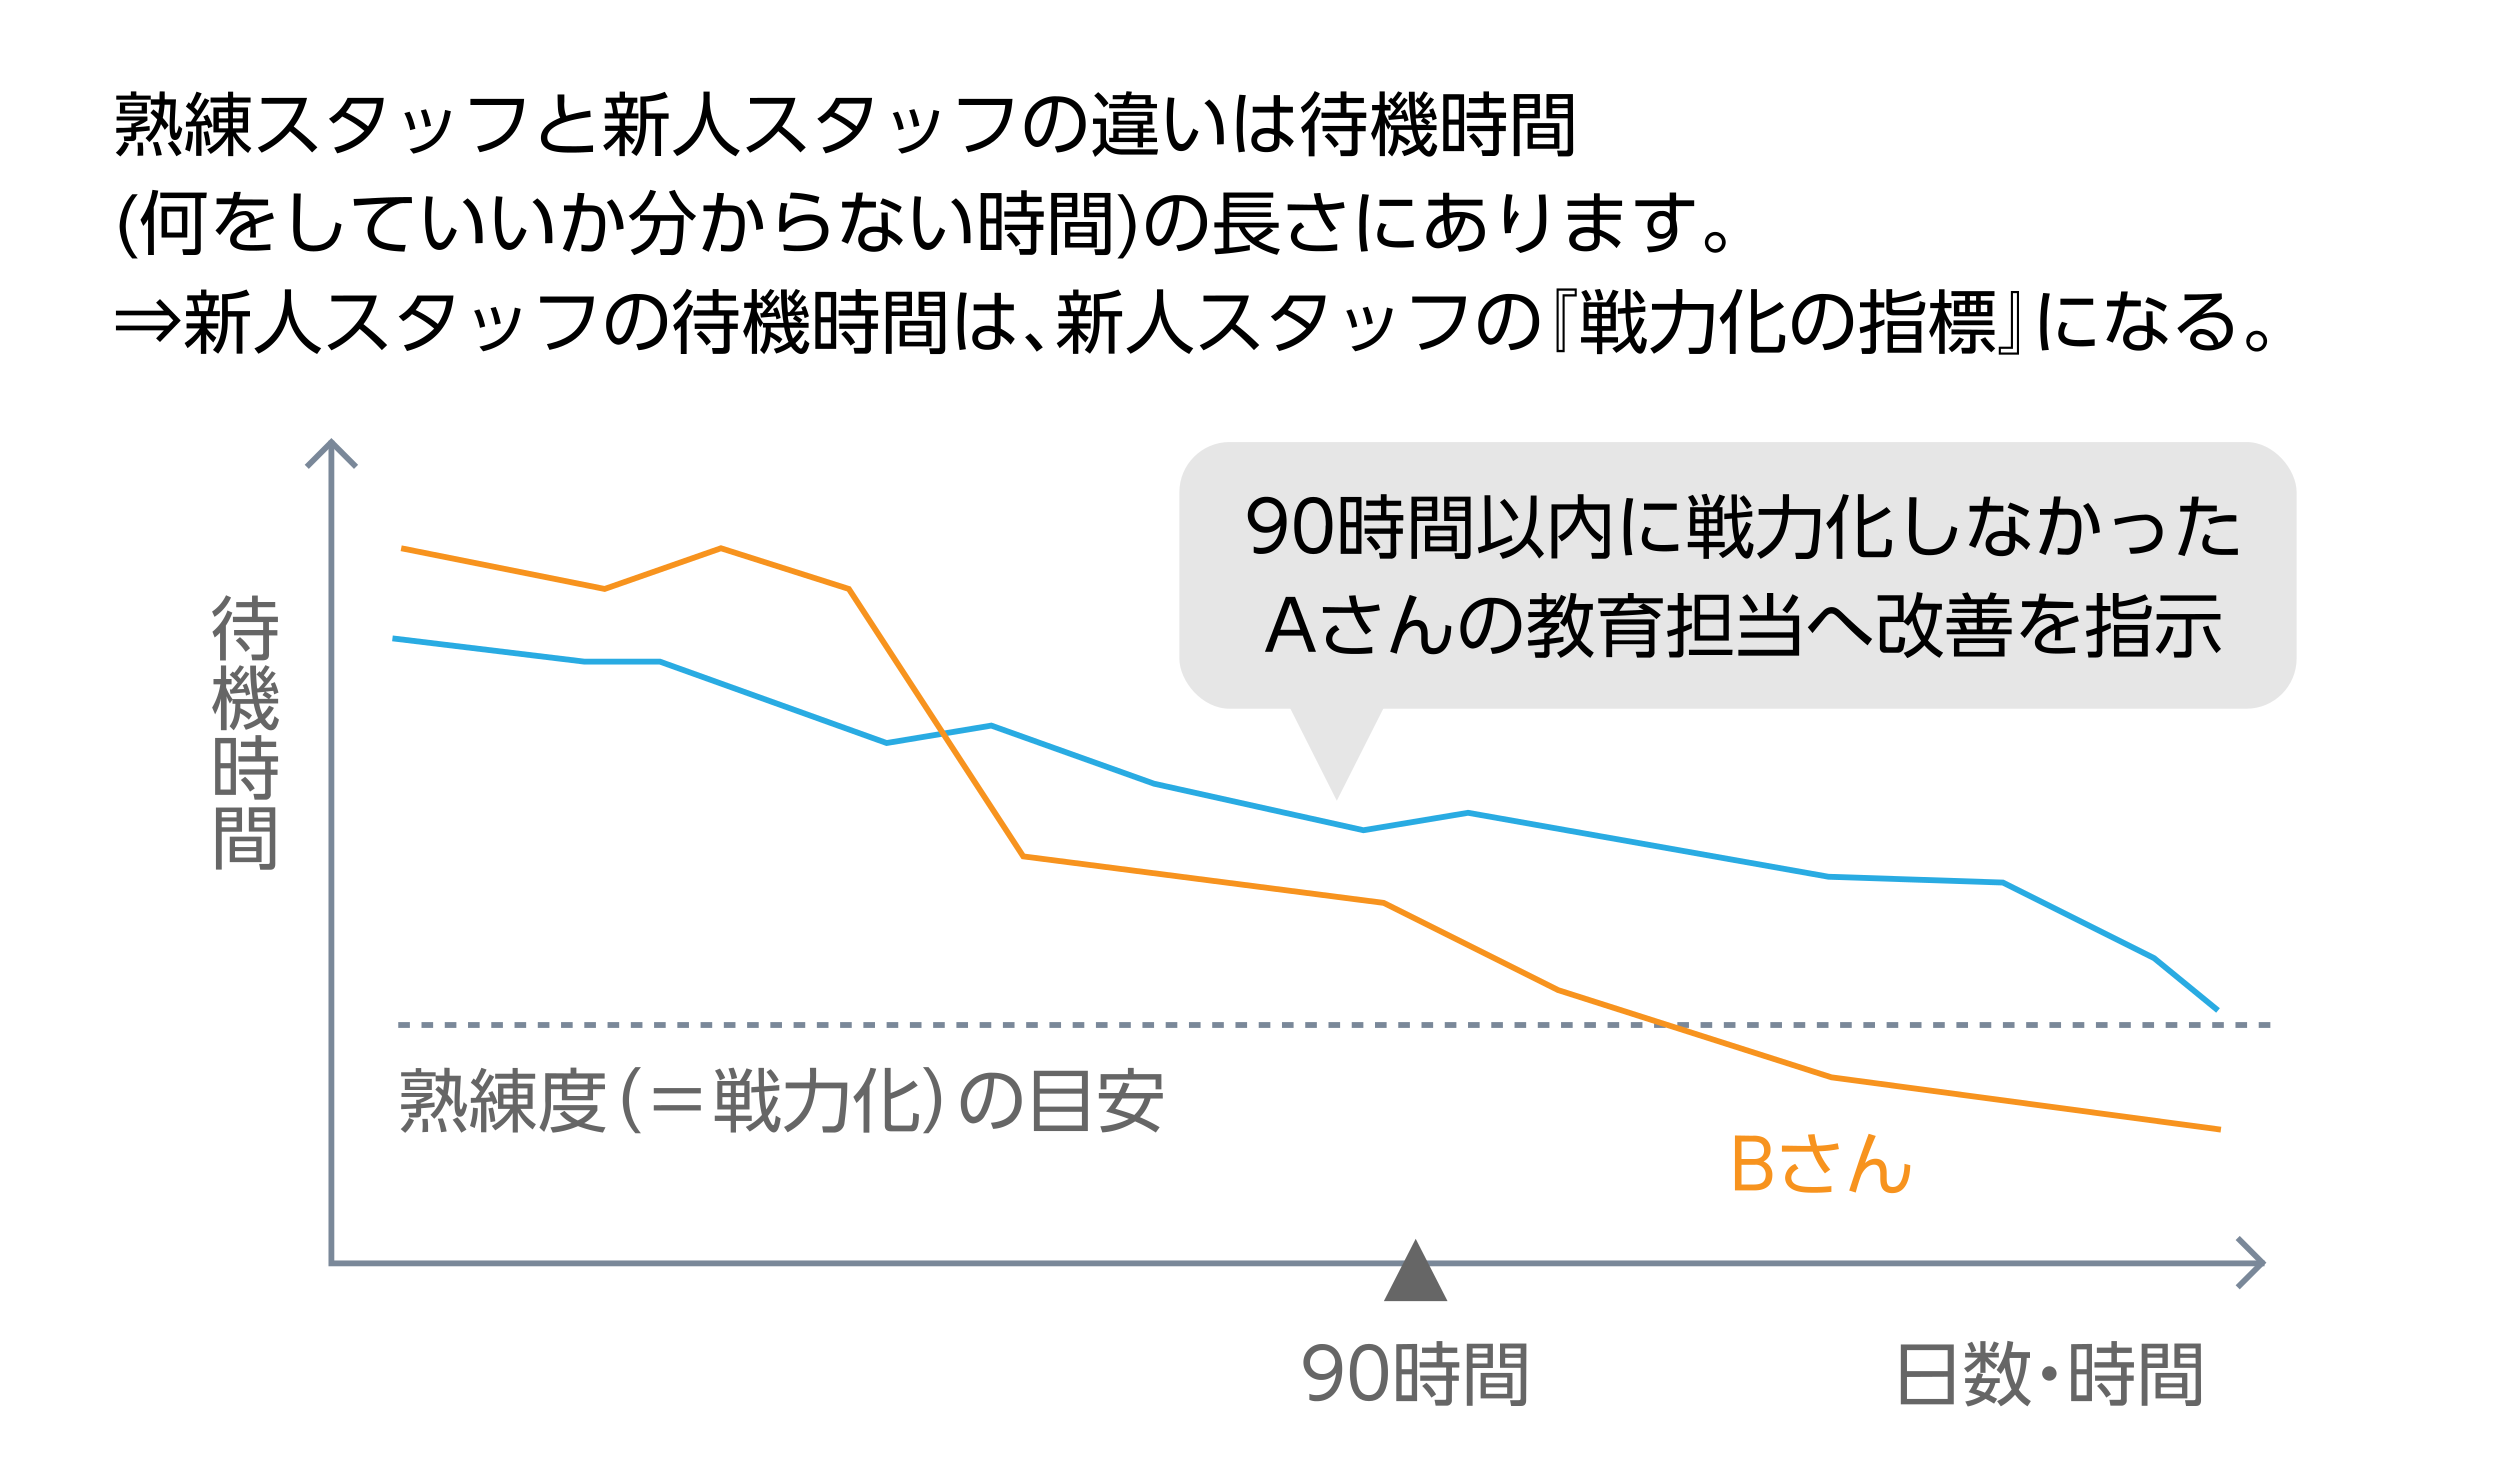 <svg xmlns="http://www.w3.org/2000/svg" viewBox="0 0 430 254.59"><defs><style>.cls-1{fill:#fff;}.cls-2,.cls-4,.cls-6,.cls-7{fill:none;stroke-miterlimit:10;}.cls-2,.cls-4{stroke:#7a8899;}.cls-3{fill:#666;}.cls-4{stroke-dasharray:2 2;}.cls-5{fill:#f7931e;}.cls-6{stroke:#29abe2;}.cls-7{stroke:#f7931e;}.cls-8{fill:#e6e6e6;}</style></defs><title>アセット 11</title><g id="レイヤー_2" data-name="レイヤー 2"><g id="レイヤー_21" data-name="レイヤー 21"><rect class="cls-1" width="430" height="254.59"/><polyline class="cls-2" points="57 75.8 57 217.3 291.54 217.3 389.5 217.3"/><polyline class="cls-2" points="52.76 80.3 57 76.05 61.24 80.3"/><polyline class="cls-2" points="384.88 212.93 389.12 217.18 384.88 221.42"/><path class="cls-3" d="M39.74,102.76a7.81,7.81,0,0,1-2.84,3.34l-.42-.91a6.89,6.89,0,0,0,2.4-2.81Zm-3.2,5.9A8.39,8.39,0,0,0,39.13,105l.83.37a9.73,9.73,0,0,1-1.11,2.23v6h-1v-4.76a7.61,7.61,0,0,1-.93.81Zm7.8-6.23v1.12h3v.89h-3v1.64H47.8V107H46.26v1.38h1.45v.92H46.27v3.2c0,.65-.2,1.08-1.18,1.08h-1.7l-.16-1h1.59c.25,0,.44,0,.44-.36v-2.94h-5v-.92h5V107h-5.2v-.91h3.28v-1.64H40.63v-.89h2.72v-1.12Zm-3.07,7.16A8.56,8.56,0,0,1,43,111.5l-.75.63a8.37,8.37,0,0,0-1.7-1.94Z"/><path class="cls-3" d="M44.61,115.45l.24.2a13.53,13.53,0,0,0,.8-1.24l.73.29a14.06,14.06,0,0,1-1,1.45c.13.13.36.36.49.51a14.54,14.54,0,0,0,.9-1.21l.65.35a29.38,29.38,0,0,1-2,2.51c.94-.06,1-.06,1.39-.1-.09-.26-.15-.41-.23-.61l.68-.27a12.48,12.48,0,0,1,.64,1.79l-.75.31a5.57,5.57,0,0,0-.14-.6c-.26,0-1.25.13-1.34.15a9.21,9.21,0,0,1,1.09.68l-.43.53h1.51V121H44.58a7.73,7.73,0,0,0,.55,1.85,5.74,5.74,0,0,0,1.16-1.48l.83.38a7.62,7.62,0,0,1-1.53,1.92c.4.66.75,1,.93,1s.41-.32.7-1.49l.76.59c-.32,1.24-.64,1.84-1.41,1.84s-1.55-1-1.74-1.29a9,9,0,0,1-2.55,1.21l-.41-.82a7.28,7.28,0,0,0,2.52-1.19,11.81,11.81,0,0,1-.75-2.47h-2.3c0,.27,0,.49,0,.77a8.05,8.05,0,0,1,2,1.21l-.53.76a7.18,7.18,0,0,0-1.53-1.12,5.22,5.22,0,0,1-1.08,2.94l-.71-.7c.73-1,.92-1.87,1-3.86h-.5v-.72l-.45.67a6.57,6.57,0,0,1-.56-1.24v5.83H38v-5.44a10.27,10.27,0,0,1-1,2.72l-.51-1.17a10.89,10.89,0,0,0,1.41-4H36.72v-.91H38v-2.33h.89v2.33h.94v.91h-.94v.54a8.5,8.5,0,0,0,1.1,2h3.48a37.06,37.06,0,0,1-.44-5.76h1a36.19,36.19,0,0,0,.2,3.92h.25c.3-.31.73-.85.91-1.06A9.33,9.33,0,0,0,44.11,116Zm-2.19,2.11a8.21,8.21,0,0,1,.62,1.82l-.73.27c-.05-.24-.07-.35-.12-.53-.42,0-2.45.2-2.55.22l-.11-.76h.34c.15-.17.43-.48,1-1.2a12.24,12.24,0,0,0-1.37-1.31l.52-.56.29.21a7.3,7.3,0,0,0,.93-1.3l.74.27a9.88,9.88,0,0,1-1.14,1.51c.19.2.37.38.51.56a13.59,13.59,0,0,0,.91-1.26l.64.4c-.6.84-1.63,2.13-2.11,2.66l1.2-.06a5,5,0,0,0-.25-.66ZM45.54,119l-1.26.1c0,.29.11.77.15,1.1h1.72c-.14-.1-.64-.42-1-.64Z"/><path class="cls-3" d="M40.58,126.92v9.8H37v-9.8Zm-.91.93H37.93v3.41h1.74Zm0,4.3H37.93v3.65h1.74Zm6.9,4.39a.89.89,0,0,1-1,1H43.79l-.2-1H45.3c.2,0,.3,0,.3-.24v-3.07H41.14v-.91H45.6V131H41v-.92h2.9v-1.6H41.45v-.91h2.49v-1.13h1v1.13h2.56v.91H44.9v1.6h2.93V131H46.57v1.37h1.17v.91H46.57ZM43,136.16a9.51,9.51,0,0,0-1.58-2l.74-.55a8.26,8.26,0,0,1,1.66,2Z"/><path class="cls-3" d="M41.63,138.89v4.17H38.14v6.51h-1V138.89Zm-.94.79H38.14v.91h2.55Zm0,1.61H38.14v1h2.55Zm4.3,7H39.52v-4.38H45Zm-.92-3.59H40.42v1h3.65Zm0,1.69H40.42v1.11h3.65Zm3.28,2.21c0,.24,0,1-.84,1H44.76l-.18-1,1.47,0c.22,0,.35,0,.35-.34v-5.23H42.8v-4.17h4.55Zm-1-8.9H43.74v.91H46.4Zm0,1.61H43.74v1H46.4Z"/><line class="cls-4" x1="390.5" y1="176.3" x2="67" y2="176.3"/><path class="cls-3" d="M336.05,231.25v10.29h-9.11V231.25ZM328,235.84h7v-3.62h-7Zm0,1v3.78h7V236.8Z"/><path class="cls-3" d="M338,233.48v-.8h2.62v-2h.89v2h2.29v.8h-1.91a8.53,8.53,0,0,0,1.66,1.32l-.59.73a8,8,0,0,1-1.45-1.4v2h-.89v-2a9,9,0,0,1-2.2,1.95l-.6-.75a8,8,0,0,0,2.37-1.81Zm3.09,2.87c-.14.4-.19.52-.26.7h3.13v.83h-.75a5.66,5.66,0,0,1-1,2.05l1.3.67-.53.83c-.36-.21-.64-.39-1.46-.83a8.09,8.09,0,0,1-3.07,1.32l-.42-.87a7.46,7.46,0,0,0,2.57-.88,17.37,17.37,0,0,0-2-.72,8.19,8.19,0,0,0,.88-1.57H338v-.83h1.84c.17-.46.24-.68.31-.9Zm-2-3.7a6.37,6.37,0,0,0-.7-1.51l.8-.36a8.67,8.67,0,0,1,.72,1.55Zm1.42,5.23a8,8,0,0,1-.58,1.12,15,15,0,0,1,1.47.54,4.44,4.44,0,0,0,.9-1.66Zm1.65-5.59a8.72,8.72,0,0,0,.78-1.56l.87.32a10.21,10.21,0,0,1-.83,1.56Zm7,.28v1h-.57a12.44,12.44,0,0,1-1.36,5.46,7.09,7.09,0,0,0,2.08,1.95l-.58.91a7.78,7.78,0,0,1-2.14-2,9.09,9.09,0,0,1-2.45,2l-.64-.9A6.19,6.19,0,0,0,346,239a12.92,12.92,0,0,1-1.17-3.76,7.79,7.79,0,0,1-.7,1.09l-.72-.71a10.3,10.3,0,0,0,1.87-5l1,.19a12,12,0,0,1-.37,1.74Zm-3.48,1a1.89,1.89,0,0,0-.06.18,12.24,12.24,0,0,0,1.07,4.36,12.1,12.1,0,0,0,.93-4.54Z"/><path class="cls-3" d="M353.73,236.24A1.24,1.24,0,1,1,352.5,235,1.24,1.24,0,0,1,353.73,236.24Z"/><path class="cls-3" d="M359.82,231.15V241h-3.58v-9.8Zm-.91.93h-1.74v3.42h1.74Zm0,4.3h-1.74V240h1.74Zm6.89,4.39a.89.89,0,0,1-1,1H363l-.19-1h1.7c.21,0,.3,0,.3-.24V237.5h-4.46v-.91h4.46v-1.37h-4.56v-.92h2.91v-1.6h-2.5v-.91h2.5v-1.13h.95v1.13h2.56v.91h-2.56v1.6h2.93v.92H365.8v1.37H367v.91H365.8Zm-3.52-.38a9.87,9.87,0,0,0-1.59-2l.75-.55a8.22,8.22,0,0,1,1.65,2Z"/><path class="cls-3" d="M372.86,231.12v4.17h-3.49v6.51h-1V231.12Zm-.93.79h-2.56v.91h2.56Zm0,1.61h-2.56v1h2.56Zm4.29,7h-5.47v-4.38h5.47Zm-.91-3.59h-3.66v1h3.66Zm0,1.69h-3.66v1.11h3.66Zm3.27,2.21c0,.24,0,1-.84,1H376l-.18-1,1.48,0c.21,0,.34,0,.34-.34v-5.23H374v-4.17h4.54Zm-.95-8.9H375v.91h2.66Zm0,1.61H375v1h2.66Z"/><path class="cls-5" d="M301.41,195.35a4.2,4.2,0,0,1,1.83.26,2.21,2.21,0,0,1,1.29,2.16,2.15,2.15,0,0,1-1.2,2,2.39,2.39,0,0,1,1.52,2.31c0,2.67-2.41,2.67-3.28,2.67h-3.16v-9.45Zm-1.87,1v3h2.13c.33,0,1.75,0,1.75-1.49s-1.26-1.51-2-1.51Zm0,4v3.39h1.93c1.13,0,2.24-.14,2.24-1.72a1.67,1.67,0,0,0-1.89-1.67Z"/><path class="cls-5" d="M313.89,201.82a12.53,12.53,0,0,1-2.11-3.73l-1.84,0h-3.45v-1.05l3.5.06c.5,0,1.15,0,1.45,0a18.45,18.45,0,0,1-.47-1.94l1.14-.09a14.26,14.26,0,0,0,.43,2,19.24,19.24,0,0,0,3.55-.43l.2,1a19.4,19.4,0,0,1-3.4.38,11.09,11.09,0,0,0,1.92,3.14Zm-4.55-.83c-1.17.58-1.23,1.32-1.23,1.55,0,1.47,1.94,1.62,3.65,1.62A23.81,23.81,0,0,0,315,204V205a27.84,27.84,0,0,1-3.13.15c-2.1,0-3.29-.24-4.13-1a2.14,2.14,0,0,1-.7-1.62,2.65,2.65,0,0,1,1.74-2.34Z"/><path class="cls-5" d="M322.64,195.38c-.81,1.78-1.53,3.74-1.85,4.68a2.62,2.62,0,0,1,1.77-.76c1.85,0,1.95,1.71,1.95,2.53v.81c0,.86.09,1.52,1.06,1.52.59,0,1.2-.28,1.6-1.41a7.72,7.72,0,0,0,.4-2.57l1,.24c-.07,1.58-.36,4.8-3.11,4.8-2,0-2.05-1.69-2.05-2.63v-.67c0-.89-.21-1.6-1.07-1.6-.47,0-1.46.25-2.21,1.8a27.83,27.83,0,0,0-.94,3l-1.13-.35c1.71-5.2,1.91-5.78,2.19-6.56.18-.5.87-2.42,1.16-3.2Z"/><path class="cls-3" d="M68.92,194.2a5.37,5.37,0,0,0,1.43-1.91l.85.38a6.12,6.12,0,0,1-1.51,2.18Zm5.84-3.81c-.41.05-.84.11-2.33.23v.8c0,.3,0,.78-.7.78H70.38l-.1-.8h1.06c.19,0,.23,0,.23-.24v-.5l-2.57.12,0-.83c.84,0,1.7,0,2.59-.07v-.72H72a6.14,6.14,0,0,0,1.06-.49h-4V188h5.3v.68a7.18,7.18,0,0,1-2,1v.16c1.38-.09,1.92-.16,2.37-.22Zm2.57-6.72c0,.38,0,.62,0,1.36h1.94c-.18,3.13-.21,3.72-.21,4.44,0,.42,0,1.36.21,1.36s.42-.94.48-1.27l.6.51c-.33,1.46-.63,2-1.26,2-.86,0-.91-1.25-.91-2.6,0-1,.09-2.47.13-3.47h-1a17.59,17.59,0,0,1-.31,2.27,8.74,8.74,0,0,1,1,1.28l-.66.78c-.23-.38-.4-.65-.65-1a7.63,7.63,0,0,1-2,3.1l-.66-.69a6.44,6.44,0,0,0,2-3.22,10.37,10.37,0,0,0-1.16-1.1l.52-.62c.24.19.36.28.86.72,0-.34.14-1,.19-1.53h-1.5v-.86H69v-.7h2.51v-.72h.94v.72h2.48V185h1.5c0-.52,0-.88,0-1.36Zm-3.06,1.9v1.91H69.63v-1.91Zm-.9.57H70.53v.78h2.84Zm-.73,8.6a9.4,9.4,0,0,0,0-2.29h.91a11.5,11.5,0,0,1,.08,1.47c0,.33,0,.45,0,.76Zm3.22,0a12.19,12.19,0,0,0-.57-2.31l.87-.07a12.9,12.9,0,0,1,.67,2.25Zm3.48.08a14.2,14.2,0,0,0-1.49-2.23l.83-.42a12.41,12.41,0,0,1,1.55,2.12Z"/><path class="cls-3" d="M80.84,193.66a10.47,10.47,0,0,0,.51-3.14l.84.1a11.8,11.8,0,0,1-.54,3.39ZM85,185.2a40.37,40.37,0,0,1-2.29,3.62c.51,0,1,0,1.63-.08-.22-.48-.28-.58-.38-.77l.73-.3a10.37,10.37,0,0,1,.89,2l-.77.32a4.13,4.13,0,0,0-.16-.55c-.15,0-.41.06-1,.11v5.2h-.91v-5.14l-1.76.09,0-.87h.84c.23-.35.49-.76.72-1.14a9,9,0,0,0-1.57-1.46l.48-.74c.17.13.2.16.35.29a13.94,13.94,0,0,0,1-2.12l.89.3a15.24,15.24,0,0,1-1.3,2.39c.19.18.41.39.59.59.38-.65.87-1.46,1.25-2.14ZM84.37,193a14.32,14.32,0,0,0-.37-2.35l.78-.14a13,13,0,0,1,.41,2.35Zm7.25,1.26a9,9,0,0,1-2.55-2.92v3.46h-.88v-3.37a9.36,9.36,0,0,1-3,3l-.6-.77a8.49,8.49,0,0,0,3.17-2.94h-2.1v-4.33h2.51v-.85h-3v-.86h3v-1h.88v1h3v.86h-3v.85h2.56v4.33h-2.1a8,8,0,0,0,2.67,2.65Zm-3.43-7.05h-1.6v1.06h1.6Zm0,1.76h-1.6v1h1.6Zm2.54-1.76H89.07v1.06h1.66Zm0,1.76H89.07v1h1.66Z"/><path class="cls-3" d="M98.14,184.63v-1h1v1H104v.89h-2v1h2.06v.82H102v1.91H96.65v-1.91H94.77v2.1a10.55,10.55,0,0,1-1.18,5.24l-.81-.74a8,8,0,0,0,1-4.55v-4.8Zm5.56,10.17a19.79,19.79,0,0,1-4.28-1.11,14.49,14.49,0,0,1-4.35,1.13l-.4-.92a17.25,17.25,0,0,0,3.63-.76,6,6,0,0,1-2-1.59l.79-.49a7.39,7.39,0,0,0,2.29,1.65,5,5,0,0,0,2.16-1.76H95.16v-.87h7.59V191a6.08,6.08,0,0,1-2.26,2.17,16.93,16.93,0,0,0,3.66.72Zm-7-9.28H94.77v1h1.88Zm4.4,0H97.58v1h3.47Zm0,1.86H97.58v1.13h3.47Z"/><path class="cls-3" d="M109.29,194.92a8.53,8.53,0,0,1,0-11.37h.95a8.91,8.91,0,0,0,0,11.37Z"/><path class="cls-3" d="M120.54,187.15v.91h-8.09v-.91Zm0,2.93V191h-8.09v-.91Z"/><path class="cls-3" d="M128.92,185.93v4.9h-2.33v1.06h2.71v.91h-2.71v2h-.91v-2h-2.74v-.91h2.74v-1.06h-2.3v-4.9h3.87a9.15,9.15,0,0,0,1.15-2.18l1,.32a14.51,14.51,0,0,1-1.06,1.86Zm-5.1-.11a9,9,0,0,0-.84-1.67l.85-.36a9.51,9.51,0,0,1,.91,1.63Zm1.88.89h-1.45V188h1.45Zm0,2h-1.45V190h1.45Zm.13-3.08a8.62,8.62,0,0,0-.54-1.85l.9-.15a11.61,11.61,0,0,1,.6,1.81Zm2.21,1.07h-1.47V188H128Zm0,2h-1.47V190H128Zm6-2.07v.92l-2.57.19c.07,1,.15,2.07.32,3.09a10.12,10.12,0,0,0,1.19-2.38l.84.41a10.77,10.77,0,0,1-1.75,3.09c.17.52.67,1.57.9,1.57s.3-.4.47-1.63l.83.48c-.16,1.14-.42,2.41-1.17,2.41s-1.47-1.28-1.76-2a12,12,0,0,1-2.39,1.85l-.68-.8a8.71,8.71,0,0,0,2.79-2.06,17,17,0,0,1-.5-3.94l-1.33.09V187l1.3-.1c0-.52-.07-2.77-.07-3.23h.94c0,.81,0,2.32,0,3.17Zm-.9-.36a12.71,12.71,0,0,0-1.3-1.88l.72-.5a8.66,8.66,0,0,1,1.36,1.86Z"/><path class="cls-3" d="M139.31,183.66h1.06V185c0,.27,0,.62-.05,1.21h5.42a53.89,53.89,0,0,1-.52,7.13,1.82,1.82,0,0,1-1.82,1.46h-1.81l-.17-1.07h1.73a.92.92,0,0,0,1-.7,32.93,32.93,0,0,0,.53-5.84h-4.43c-.36,3-1.14,5.58-4.78,7.57l-.62-.92a7.59,7.59,0,0,0,4.36-6.65h-4.07v-1h4.15c0-.28.05-.67.05-1.26Z"/><path class="cls-3" d="M149.53,194.82h-1v-6.49a7.32,7.32,0,0,1-1.21,1.39l-.55-1.06a10.83,10.83,0,0,0,2.94-5l1,.16a13.14,13.14,0,0,1-1.14,2.81Zm8.32-8.12a15.74,15.74,0,0,1-4.61,2.32v4.06c0,.43.06.52.53.52h2.64c.44,0,.63,0,.64-2.18l1,.25c0,2.92-.76,2.92-1.4,2.92h-3.31c-.46,0-1.15-.06-1.15-1v-9.92h1V188a13.47,13.47,0,0,0,3.93-2.14Z"/><path class="cls-3" d="M158.75,194.92a8.91,8.91,0,0,0,0-11.37h.95a8.53,8.53,0,0,1,0,11.37Z"/><path class="cls-3" d="M170.44,193.12c1.23-.13,4.15-.47,4.15-3.91a3.43,3.43,0,0,0-3.59-3.69c-.11,1.39-.35,4.34-1.58,6.32a2.46,2.46,0,0,1-2,1.39c-1.17,0-2.16-1.39-2.16-3.37a5.21,5.21,0,0,1,5.54-5.35c3.89,0,4.93,2.69,4.93,4.72a4.83,4.83,0,0,1-1.6,3.75,6.2,6.2,0,0,1-3.31,1.19ZM168,186.34a4.33,4.33,0,0,0-1.66,3.55c0,.81.3,2.19,1.15,2.19.5,0,.86-.44,1.17-1a13.86,13.86,0,0,0,1.32-5.54A4.53,4.53,0,0,0,168,186.34Z"/><path class="cls-3" d="M187.11,184.17v10.37h-9.28V184.17Zm-8.27,3.07h7.25v-2.15h-7.25Zm0,.87v2.23h7.25v-2.23Zm0,3.12v2.36h7.25v-2.36Z"/><path class="cls-3" d="M198.8,194.8a21.39,21.39,0,0,0-3.57-1.92,11.71,11.71,0,0,1-5.63,1.9l-.34-1.06a12.45,12.45,0,0,0,4.9-1.27,38.36,38.36,0,0,0-3.91-1.26,14,14,0,0,0,1.61-2.25H189V188h3.4a11.9,11.9,0,0,0,.77-1.8l1.1.21c-.13.32-.28.72-.71,1.59H200v.95H197.9a7.57,7.57,0,0,1-1.83,3.21,27.51,27.51,0,0,1,3.39,1.72ZM194,184.75v-1.08h1v1.08h4.76v2.62h-1v-1.69h-8.45v1.69h-1v-2.62Zm-1,4.19a13.93,13.93,0,0,1-1.16,1.77c.86.26,2.06.6,3.26,1.06a6.71,6.71,0,0,0,1.74-2.83Z"/><path class="cls-3" d="M225.21,239.73a3.08,3.08,0,0,0,1.24.23c2.17,0,3.13-1.72,3.37-3.84a3.16,3.16,0,0,1-2.56,1.23,3,3,0,0,1-3.07-3,3.14,3.14,0,0,1,3.25-3.18c1.31,0,3.42.69,3.42,4.27,0,3.31-1.68,5.57-4.37,5.57a2.93,2.93,0,0,1-1.28-.24Zm.11-5.4a2,2,0,0,0,2.06,2,2.14,2.14,0,0,0,2.26-2,2.08,2.08,0,0,0-2.22-2.11A2.06,2.06,0,0,0,225.32,234.33Z"/><path class="cls-3" d="M232.18,236.07c0-.95,0-4.92,3.28-4.92s3.27,4,3.27,4.92,0,4.92-3.27,4.92S232.18,237,232.18,236.07Zm5.42,0c0-1.57-.23-3.88-2.14-3.88s-2.15,2.25-2.15,3.88.29,3.89,2.15,3.89S237.6,237.69,237.6,236.07Z"/><path class="cls-3" d="M243.74,231.15V241h-3.58v-9.8Zm-.91.93h-1.74v3.42h1.74Zm0,4.3h-1.74V240h1.74Zm6.89,4.39a.89.89,0,0,1-1,1h-1.79l-.19-1h1.7c.21,0,.3,0,.3-.24V237.5h-4.46v-.91h4.46v-1.37h-4.56v-.92h2.91v-1.6h-2.5v-.91h2.5v-1.13h1v1.13h2.56v.91h-2.56v1.6H251v.92h-1.26v1.37h1.18v.91h-1.18Zm-3.52-.38a9.87,9.87,0,0,0-1.59-2l.75-.55a8.22,8.22,0,0,1,1.65,2Z"/><path class="cls-3" d="M256.78,231.12v4.17h-3.49v6.51h-1V231.12Zm-.93.79h-2.56v.91h2.56Zm0,1.61h-2.56v1h2.56Zm4.29,7h-5.47v-4.38h5.47Zm-.91-3.59h-3.66v1h3.66Zm0,1.69h-3.66v1.11h3.66Zm3.27,2.21c0,.24,0,1-.84,1h-1.75l-.18-1,1.48,0c.21,0,.34,0,.34-.34v-5.23H258v-4.17h4.54Zm-.95-8.9h-2.66v.91h2.66Zm0,1.61h-2.66v1h2.66Z"/><polygon class="cls-3" points="238.02 223.8 243.5 213.07 248.98 223.8 238.02 223.8"/><polyline class="cls-6" points="67.5 109.8 100.5 113.8 113.5 113.8 152.5 127.8 170.5 124.8 198.5 134.8 234.5 142.8 252.5 139.8 314.5 150.8 344.5 151.8 370.5 164.8 381.5 173.8"/><polyline class="cls-7" points="69 94.3 104 101.3 124 94.3 146 101.3 176 147.3 238 155.3 268 170.3 315 185.3 382 194.3"/><rect class="cls-8" x="202.85" y="76.03" width="192.17" height="45.87" rx="8.64" ry="8.64"/><polygon class="cls-8" points="229.93 105.21 221.73 121.47 229.93 137.73 238.14 121.47 229.93 105.21"/><path d="M215.64,94a3.13,3.13,0,0,0,1.24.23c2.17,0,3.13-1.71,3.37-3.84a3.14,3.14,0,0,1-2.55,1.24,3,3,0,0,1-3.08-3,3.14,3.14,0,0,1,3.25-3.18c1.31,0,3.42.68,3.42,4.27,0,3.31-1.67,5.56-4.36,5.56a2.8,2.8,0,0,1-1.29-.24Zm.11-5.39a2,2,0,0,0,2.07,2,2.13,2.13,0,0,0,2.25-2,2.16,2.16,0,0,0-4.32,0Z"/><path d="M222.62,90.39c0-1,0-4.92,3.27-4.92s3.28,4,3.28,4.92,0,4.91-3.28,4.91S222.62,91.35,222.62,90.39Zm5.42,0c0-1.57-.24-3.89-2.15-3.89s-2.15,2.26-2.15,3.89.29,3.88,2.15,3.88S228,92,228,90.39Z"/><path d="M234.17,85.47v9.8H230.6v-9.8Zm-.91.92h-1.74v3.42h1.74Zm0,4.31h-1.74v3.64h1.74Zm6.9,4.39a.89.89,0,0,1-1,1h-1.79l-.19-1h1.7c.21,0,.3,0,.3-.24V91.81h-4.46V90.9h4.46V89.53h-4.55v-.92h2.9V87H235v-.91h2.5V85h1v1.13H241V87h-2.55v1.59h2.92v.92h-1.25V90.9h1.17v.91h-1.17Zm-3.53-.39a9.77,9.77,0,0,0-1.58-2l.74-.55a8.21,8.21,0,0,1,1.66,2Z"/><path d="M247.21,85.43v4.18h-3.49v6.51h-.95V85.43Zm-.93.79h-2.56v.92h2.56Zm0,1.61h-2.56v1h2.56Zm4.29,7H245.1V90.43h5.47Zm-.91-3.58H246v1h3.66Zm0,1.69H246V94h3.66Zm3.28,2.2c0,.24,0,1-.84,1h-1.76l-.18-1h1.48c.22,0,.35,0,.35-.33V89.61h-3.6V85.43h4.55Zm-.95-8.9h-2.67v.92H252Zm0,1.61h-2.67v1H252Z"/><path d="M260.15,92.92a45.21,45.21,0,0,1-5.77,2.26l-.19-1c.5-.14.83-.25,1.25-.4l-.1-8.59h1l.08,8.25c1.37-.5,2.28-.83,3.53-1.41Zm-2.22,2.23c2.76-.7,5.15-2,5.29-7.23l.07-2.69h1L264.28,88a10.09,10.09,0,0,1-1.07,4.63,19.52,19.52,0,0,1,2.36,2.61l-.84.83a14.67,14.67,0,0,0-2.05-2.63,8,8,0,0,1-4.22,2.69Zm2.33-5.51A16.7,16.7,0,0,0,258,86.39l.78-.58a18,18,0,0,1,2.4,3.21Z"/><path d="M271.37,85h1v1.75h4.48v8.35a.89.89,0,0,1-1,1h-2l-.16-1h1.86c.16,0,.34,0,.34-.31V87.68h-3.43c.13,1,.59,2.9,3.32,4.7l-.66.84a8.43,8.43,0,0,1-3.21-4.1,8,8,0,0,1-3.31,4l-.62-.86a6.14,6.14,0,0,0,3.33-4.63h-3.45v8.43h-1V86.74h4.53Z"/><path d="M280.92,85.75a23,23,0,0,0-.54,5.43,17.47,17.47,0,0,0,.38,4.26l-1.17.09a23.66,23.66,0,0,1-.31-4.18,27.74,27.74,0,0,1,.5-5.7ZM284,90.89a2.88,2.88,0,0,0-.6,1.62c0,1.09,1.23,1.23,2.51,1.23a25.68,25.68,0,0,0,2.75-.14v1.13c-.41,0-1.25.11-2.27.11-1.78,0-4-.17-4-2.23a4,4,0,0,1,.64-2Zm4.4-4.27v1.06h-5.63V86.62Z"/><path d="M296.27,87.24v4.91h-2.33v1.06h2.71v.91h-2.71v2H293v-2H290.3v-.91H293V92.15h-2.3V87.24h3.87a8.26,8.26,0,0,0,1.15-2.18l1,.33a16.47,16.47,0,0,1-1,1.85Zm-5.1-.1a8.17,8.17,0,0,0-.84-1.67l.85-.36a9.85,9.85,0,0,1,.92,1.63Zm1.89.88H291.6V89.3h1.46Zm0,2H291.6v1.31h1.46Zm.13-3.08a9.24,9.24,0,0,0-.54-1.85l.9-.16a12.35,12.35,0,0,1,.6,1.81Zm2.2,1.06h-1.47V89.3h1.47Zm0,2h-1.47v1.31h1.47Zm6-2.08v.93l-2.57.19c.08,1,.15,2.06.33,3.08a10.1,10.1,0,0,0,1.19-2.37l.84.4a11,11,0,0,1-1.76,3.1c.17.51.68,1.57.9,1.57s.3-.41.47-1.63l.83.48c-.16,1.14-.42,2.41-1.17,2.41s-1.47-1.28-1.76-2A11.91,11.91,0,0,1,296.31,96l-.69-.79a8.94,8.94,0,0,0,2.8-2.06,17.27,17.27,0,0,1-.51-3.95l-1.33.1v-.94l1.31-.09c0-.52-.07-2.77-.07-3.23h.93c0,.8,0,2.31,0,3.17Zm-.9-.36a12.67,12.67,0,0,0-1.29-1.88l.72-.49a8.38,8.38,0,0,1,1.35,1.86Z"/><path d="M306.66,85h1.06v1.35c0,.28,0,.63-.05,1.21h5.42a54,54,0,0,1-.51,7.14,1.82,1.82,0,0,1-1.83,1.45h-1.81l-.17-1.07h1.73a.91.91,0,0,0,1-.69,32.1,32.1,0,0,0,.53-5.84h-4.43c-.36,3-1.13,5.57-4.78,7.57l-.61-.93c3.55-2,4.06-4.28,4.35-6.64h-4.07v-1h4.16c0-.27,0-.67,0-1.26Z"/><path d="M316.89,96.13h-1V89.64A7.74,7.74,0,0,1,314.66,91l-.55-1A10.83,10.83,0,0,0,317,85l1,.17A14,14,0,0,1,316.89,88ZM325.2,88a15.68,15.68,0,0,1-4.61,2.33v4c0,.43.06.53.53.53h2.64c.44,0,.64,0,.65-2.18l1,.25c0,2.91-.76,2.91-1.39,2.91h-3.31c-.47,0-1.15-.06-1.15-1V85h1v4.34a13.43,13.43,0,0,0,3.94-2.13Z"/><path d="M329.64,85.54c-.11,3.24-.15,4.67-.15,5.81,0,1.53.07,3.14,2.32,3.14,3.11,0,3.51-2.16,3.84-4l1,.37c-.38,2.17-1.16,4.64-4.81,4.64-3.29,0-3.5-2.2-3.5-4.28,0-.9.07-4.88.08-5.7Z"/><path d="M344.57,87v1h-2.72a24.93,24.93,0,0,1-2.1,6.24l-1.11-.48A18.53,18.53,0,0,0,340.77,88h-2V87H341c.13-.83.17-1.1.22-1.57l1.13,0c-.09.58-.1.65-.26,1.53Zm2.09,4.76a8.07,8.07,0,0,1,2.55,1.83l-.66,1a6.81,6.81,0,0,0-1.94-1.63v.49c0,1.78-1.21,2.21-2.4,2.21-1.8,0-2.69-1-2.69-2.11,0-.9.7-2.23,2.82-2.23a5.29,5.29,0,0,1,1.25.14l-.07-2.57h1.08Zm-1.05.65a3.28,3.28,0,0,0-1.27-.23c-1.22,0-1.8.61-1.8,1.28,0,1.21,1.48,1.21,1.71,1.21,1.18,0,1.36-.65,1.36-1.46Zm2.89-3.52a17.55,17.55,0,0,0-3.19-1.56l.42-.89A18.42,18.42,0,0,1,349,87.89Z"/><path d="M350.72,95a26.07,26.07,0,0,0,2.07-6.45h-1.91v-1H353c.12-.76.18-1.23.28-2.16l1.16,0c-.14.94-.19,1.22-.35,2.11h1.3c1.42,0,2.61.31,2.61,3.09a10.85,10.85,0,0,1-.57,3.62,2,2,0,0,1-2.09,1.2,12.81,12.81,0,0,1-1.41-.08l0-1.1a7.22,7.22,0,0,0,1.3.14c.81,0,1.13-.26,1.38-1.07a9.75,9.75,0,0,0,.36-2.76c0-2-.66-2.07-2.11-2l-.91,0a30.49,30.49,0,0,1-2.11,6.93ZM360,91.8A8.08,8.08,0,0,0,358.28,87l.89-.49a8.31,8.31,0,0,1,2,5.06Z"/><path d="M366.22,94.21c1,0,4.69,0,4.69-2.74a2,2,0,0,0-2.22-2,25.81,25.81,0,0,0-4.85.86l-.18-1.06c.46-.07,2.45-.43,2.86-.5a15.31,15.31,0,0,1,2.22-.24,2.91,2.91,0,0,1,3.22,3,3.4,3.4,0,0,1-2.55,3.32,10.1,10.1,0,0,1-2.93.4Z"/><path d="M374.63,95.34A28.07,28.07,0,0,0,376.7,88H375V87h1.88c.08-.84.08-.88.14-1.58l1.16,0c-.07.61-.09.79-.19,1.54h3.3v1H377.8a36.74,36.74,0,0,1-2.05,7.69Zm5.6-3.09a1.86,1.86,0,0,0-.4,1.09c0,1,1.39,1.1,2.78,1.1.41,0,1.31,0,2.3-.1v1.1l-2.25,0c-1.42,0-3.86,0-3.86-2a2.91,2.91,0,0,1,.56-1.58Zm4.42-2.55c-.33,0-.69,0-1.23,0a9.25,9.25,0,0,0-3.28.5l-.35-.92a11.15,11.15,0,0,1,4.86-.63Z"/><path d="M219.84,109.32l-1,2.79h-1.27l3.6-9.45h1.58l3.6,9.45h-1.27l-1-2.79Zm3.81-1-1.72-4.61-1.71,4.61Z"/><path d="M234.94,109.14a12.67,12.67,0,0,1-2.11-3.73l-1.84,0h-3.45v-1l3.5.06c.5,0,1.15,0,1.45,0a18.47,18.47,0,0,1-.47-2l1.14-.08a14.94,14.94,0,0,0,.43,2,20.14,20.14,0,0,0,3.55-.43l.2,1a19.31,19.31,0,0,1-3.4.37,11,11,0,0,0,1.92,3.14Zm-4.55-.83c-1.17.58-1.23,1.32-1.23,1.55,0,1.46,1.94,1.62,3.65,1.62a22,22,0,0,0,3.22-.21v1.07a28.86,28.86,0,0,1-3.13.14c-2.1,0-3.29-.24-4.13-1a2.14,2.14,0,0,1-.7-1.62,2.64,2.64,0,0,1,1.74-2.34Z"/><path d="M243.69,102.7c-.81,1.77-1.53,3.74-1.85,4.67a2.63,2.63,0,0,1,1.78-.75c1.84,0,1.94,1.7,1.94,2.53v.8c0,.87.09,1.53,1.06,1.53.59,0,1.2-.28,1.6-1.42a7.65,7.65,0,0,0,.4-2.57l1,.24c-.07,1.59-.36,4.8-3.11,4.8-2,0-2.05-1.69-2.05-2.63v-.67c0-.88-.21-1.59-1.06-1.59-.49,0-1.47.25-2.22,1.8a27,27,0,0,0-.94,3l-1.13-.34c1.71-5.21,1.91-5.78,2.19-6.56.18-.51.87-2.43,1.16-3.21Z"/><path d="M256.37,111.44c1.24-.13,4.15-.48,4.15-3.91a3.42,3.42,0,0,0-3.59-3.69c-.1,1.39-.34,4.34-1.58,6.32a2.48,2.48,0,0,1-2,1.39c-1.18,0-2.16-1.39-2.16-3.37a5.2,5.2,0,0,1,5.54-5.35c3.88,0,4.93,2.69,4.93,4.71A4.86,4.86,0,0,1,260,111.3a6.28,6.28,0,0,1-3.31,1.18Zm-2.48-6.79a4.32,4.32,0,0,0-1.67,3.55c0,.82.3,2.2,1.15,2.2.5,0,.87-.45,1.18-1a14.07,14.07,0,0,0,1.32-5.55A4.69,4.69,0,0,0,253.89,104.65Z"/><path d="M269.39,102.69a12.39,12.39,0,0,1-1.68,2.59h1.07v.87h-1.86c-.6.59-.92.86-1.09,1h2.34v.75a7.06,7.06,0,0,1-1.65,1.47v.48c.79-.08,1.63-.21,2.39-.32v.84c-.43.09-1.15.22-2.39.37v1.4a.86.86,0,0,1-1,1H264.1l-.17-.95,1.36,0c.19,0,.32,0,.32-.29v-1.07c-.89.11-1.94.19-2.73.24l-.08-.93c.7,0,2.06-.15,2.81-.21v-1.09h.4a4.13,4.13,0,0,0,.88-.89h-2.14a12,12,0,0,1-1.55.91l-.42-.85a11.24,11.24,0,0,0,2.86-1.87h-2.76v-.87h2.28v-1.36h-2v-.85h2V102H266v1.08h1.65v.79a8.85,8.85,0,0,0,.85-1.56Zm-2.86,2.59a12.22,12.22,0,0,0,1.11-1.36H266v1.36Zm7.44-1.41v1h-.62a11,11,0,0,1-1.48,5.25,9.59,9.59,0,0,0,2.26,2.12l-.6.92a9.27,9.27,0,0,1-2.27-2.22,8.8,8.8,0,0,1-2.83,2.22l-.62-.91a7.74,7.74,0,0,0,2.9-2.17,10.85,10.85,0,0,1-1.1-3.08c-.2.33-.35.55-.53.82l-.76-.7c.54-.73,1.36-2,1.84-5.14l1,.11c-.14.9-.23,1.34-.34,1.81Zm-3.45,1c0,.15-.1.34-.27.8a9.81,9.81,0,0,0,1.05,3.56,10.5,10.5,0,0,0,1.09-4.36Z"/><path d="M282.66,103.79a13.67,13.67,0,0,1,3,2l-.75.7a10,10,0,0,0-1.14-.94c-2,.21-5.9.42-8.42.43l-.1-.9,2.18,0a9.28,9.28,0,0,0,.86-1.31h-3.39v-.87H280V102h1v.9H286v.87h-6.56c-.4.61-.48.72-.9,1.29,1.54-.05,1.8-.06,4.15-.17l-.92-.54Zm1.91,8.32a.9.9,0,0,1-1,1h-2l-.23-1,1.92,0c.32,0,.35-.06.35-.31v-1h-6.32v2.23h-1v-6.49h8.28Zm-1-4.69h-6.32v.93h6.32Zm0,1.71h-6.32v1h6.32Z"/><path d="M291,108.07c-.36.17-.64.3-1.45.61v3.41c0,.39,0,1-.93,1h-1.44l-.17-1h1.22c.34,0,.34-.17.34-.31V109a16.66,16.66,0,0,1-1.67.54l-.16-1a15.58,15.58,0,0,0,1.83-.52v-3h-1.71v-.93h1.71V102h1v2.18H291v.93h-1.4v2.61c.68-.24,1.05-.42,1.39-.56Zm6.94,4.59h-7.44v-.91H298Zm-.59-2.48h-5.87v-7.89h5.87Zm-.93-7h-4v2.54h4Zm0,3.4h-4v2.73h4Z"/><path d="M305,102v3.87h4.45v6.9H299v-1h9.38v-2.09h-8.91v-.92h8.91v-2h-9.14v-.94h4.68V102Zm-3.53,3.44a13.88,13.88,0,0,0-1.79-2.69l.83-.55a12.19,12.19,0,0,1,1.85,2.7Zm5.09-.53a11.77,11.77,0,0,0,1.75-2.71l1,.51a13,13,0,0,1-1.92,2.78Z"/><path d="M321.22,111a52.74,52.74,0,0,1-4.42-4.15c-1.15-1.16-1.43-1.32-1.81-1.32s-.66.22-1.14.79l-2.1,2.57-.81-1c.43-.42,2.19-2.38,2.59-2.75a2,2,0,0,1,1.5-.72c.85,0,1.32.45,2.36,1.47.6.58,2.21,2.05,2.94,2.68.91.78,1.43,1.15,1.68,1.33Z"/><path d="M334,103.86v1h-.84a11.29,11.29,0,0,1-1.55,5.31,9.83,9.83,0,0,0,2.61,2.08l-.63.9A10.39,10.39,0,0,1,331,111a9.15,9.15,0,0,1-2.95,2.2l-.62-.9a7.39,7.39,0,0,0,3-2.07,9.59,9.59,0,0,1-1.51-3.5,6.39,6.39,0,0,1-.73.9l-.77-.64V107h-3.12v3.91a.36.36,0,0,0,.4.42H326c.42,0,.45-.14.53-.41a10.91,10.91,0,0,0,.16-1.4l1,.2a8.39,8.39,0,0,1-.34,2,1.06,1.06,0,0,1-1,.55h-2.12a.8.8,0,0,1-.89-.8v-5.4h3.1v-2.76h-3.48v-.93h4.46v4.47a8.6,8.6,0,0,0,2.28-5l1,.14a13.77,13.77,0,0,1-.44,1.83Zm-4.1,1a5.66,5.66,0,0,1-.39.82,11,11,0,0,0,1.49,3.7,11,11,0,0,0,1.21-4.52Z"/><path d="M345.62,103.92H340.9v.79h4.26v.7H340.9v.87H346v.81h-2.05a12.32,12.32,0,0,1-.39,1.17H346v.83H334.85v-.83h2.43a11.4,11.4,0,0,0-.46-1.17h-2v-.81H340v-.87h-4.23v-.7H340v-.79h-4.7v-.83H338a9.35,9.35,0,0,0-.54-1l1-.2a12,12,0,0,1,.6,1.18h2.75a5.72,5.72,0,0,0,.55-1.18l1.07.16a9.19,9.19,0,0,1-.47,1h2.61Zm-.84,9h-8.7v-3.11h8.7Zm-1-2.32h-6.76v1.52h6.76ZM340,107.09h-2.1c.22.57.23.63.42,1.17H340Zm2.57,1.17a9.83,9.83,0,0,0,.42-1.17h-2v1.17Z"/><path d="M356.6,103.58v1h-5.29a9.22,9.22,0,0,1-.79,1.73,3.62,3.62,0,0,1,1.92-.71,1.64,1.64,0,0,1,1.83,1.41c.27-.11,1.91-.77,3-1.14l.29,1c-1,.28-1.82.54-3.14,1,0,.42,0,.94,0,1.37a8.73,8.73,0,0,1,0,.91h-1c0-.27.06-.72.06-1.15a6.73,6.73,0,0,0,0-.72c-.92.43-2.37,1.2-2.37,2.19s1.33,1,2.65,1a29.62,29.62,0,0,0,3.17-.17l0,1c-.68,0-1.73.12-2.86.12-1.36,0-4.07,0-4.07-1.93,0-1.63,2.15-2.71,3.33-3.24-.13-.7-.46-.94-1-.94a3.59,3.59,0,0,0-2.37,1.22,27.11,27.11,0,0,1-1.73,2.21l-.74-.81a10.4,10.4,0,0,0,2.78-4.51h-2.47v-1h2.76a8.78,8.78,0,0,0,.25-1.34l1.15.05a10.21,10.21,0,0,1-.3,1.29Z"/><path d="M363.06,108.06c-.55.27-.88.42-1.46.65V112c0,.94-.49,1.09-1.06,1.09h-1.32l-.15-1h1.19c.25,0,.38,0,.38-.3v-2.78a14.14,14.14,0,0,1-1.7.52l-.15-1a17.36,17.36,0,0,0,1.85-.55v-2.94h-1.79v-.89h1.79V102h1v2.23H363v.89H361.6v2.59c.72-.27,1-.4,1.42-.58Zm6.42-5a17.6,17.6,0,0,1-5.1,1.31v.74c0,.37.09.48.63.48h3.34c.45,0,.63,0,.76-1.54l1,.28c-.21,2.17-.74,2.18-1.52,2.18h-3.85c-1.07,0-1.33-.35-1.33-1.1V102h1v1.51a15.89,15.89,0,0,0,4.56-1.29Zm-.07,9.87H363.6v-5.44h5.81Zm-1-4.61h-3.89v1.44h3.89Zm0,2.24h-3.89v1.53h3.89Z"/><path d="M370.77,111.69a8.65,8.65,0,0,0,2.07-4l1,.24a9.78,9.78,0,0,1-2.28,4.52Zm11.15-6.08v.94h-5v5.56c0,.55-.17,1-1,1h-1.93l-.14-1h1.73c.27,0,.36-.11.36-.37v-5.18h-5v-.94Zm-.72-3.2v.93h-9.6v-.93Zm-1.34,5.2a10.51,10.51,0,0,0,2.15,4l-.77.72a11.85,11.85,0,0,1-2.33-4.48Z"/><path d="M19.92,26.26a5.37,5.37,0,0,0,1.43-1.91l.85.38a6.12,6.12,0,0,1-1.51,2.18Zm5.84-3.81c-.41.05-.84.11-2.33.23v.8c0,.3,0,.78-.7.78H21.38l-.1-.8h1.06c.19,0,.23,0,.23-.24v-.5L20,22.85,20,22c.84,0,1.7,0,2.59-.07v-.72H23a6.14,6.14,0,0,0,1.06-.49h-4v-.68h5.3v.68a7.18,7.18,0,0,1-2,1v.16c1.38-.09,1.92-.16,2.37-.22Zm2.57-6.72c0,.38,0,.62,0,1.36h1.94c-.18,3.13-.21,3.72-.21,4.44,0,.42,0,1.36.21,1.36s.42-.94.48-1.27l.6.51c-.33,1.46-.63,1.95-1.26,1.95-.86,0-.91-1.25-.91-2.6,0-1,.09-2.47.13-3.47h-1a17.59,17.59,0,0,1-.31,2.27,8.74,8.74,0,0,1,1,1.28l-.66.78c-.23-.38-.4-.65-.65-1a7.63,7.63,0,0,1-2,3.1l-.66-.69a6.44,6.44,0,0,0,2-3.22,10.37,10.37,0,0,0-1.16-1.1l.52-.62c.24.19.36.28.86.72,0-.34.14-1,.19-1.53h-1.5v-.86H20v-.7h2.51v-.72h.94v.72h2.48v.64h1.5c0-.52,0-.88.05-1.36Zm-3.06,1.9v1.91H20.63V17.63Zm-.9.57H21.53V19h2.84Zm-.73,8.6a9.4,9.4,0,0,0,0-2.29h.91A11.5,11.5,0,0,1,24.63,26c0,.33,0,.45,0,.76Zm3.22,0a12.19,12.19,0,0,0-.57-2.31l.87-.07a12.9,12.9,0,0,1,.67,2.25Zm3.48.08a14.2,14.2,0,0,0-1.49-2.23l.83-.42a12.41,12.41,0,0,1,1.55,2.12Z"/><path d="M31.84,25.72a10.47,10.47,0,0,0,.51-3.14l.84.1a11.8,11.8,0,0,1-.54,3.39ZM36,17.26a40.37,40.37,0,0,1-2.29,3.62c.51,0,1,0,1.63-.08-.22-.48-.28-.58-.38-.77l.73-.3a10.37,10.37,0,0,1,.89,2l-.77.32a4.13,4.13,0,0,0-.16-.55c-.15,0-.41.06-1,.11v5.2h-.91V21.71l-1.76.09,0-.87h.84c.23-.35.49-.76.72-1.14a9,9,0,0,0-1.57-1.46l.48-.74c.17.13.2.16.35.29a13.94,13.94,0,0,0,1-2.12l.89.3a15.24,15.24,0,0,1-1.3,2.39c.19.18.41.39.59.59.38-.65.87-1.46,1.25-2.14Zm-.58,7.79A14.32,14.32,0,0,0,35,22.7l.78-.14a13,13,0,0,1,.41,2.35Zm7.25,1.26a9,9,0,0,1-2.55-2.92v3.46h-.88V23.48a9.36,9.36,0,0,1-3,3l-.6-.77a8.49,8.49,0,0,0,3.17-2.94h-2.1V18.48h2.51v-.85h-3v-.86h3v-1h.88v1h3v.86h-3v.85h2.56v4.33h-2.1a8,8,0,0,0,2.67,2.65Zm-3.43-7h-1.6v1.06h1.6Zm0,1.76h-1.6v1h1.6Zm2.54-1.76H40.07v1.06h1.66Zm0,1.76H40.07v1h1.66Z"/><path d="M52.81,16.83a13.26,13.26,0,0,1-2.29,4.93,48.17,48.17,0,0,1,4.07,3.59l-.91.87a42.55,42.55,0,0,0-3.82-3.65A14.82,14.82,0,0,1,45,26.26l-.65-.88a12.81,12.81,0,0,0,4.49-3.24,12.28,12.28,0,0,0,2.55-4.3H45v-1Z"/><path d="M56.58,20.42a7.88,7.88,0,0,0,3.2-3.59H66c-.21,2-.84,7.68-8,9.55l-.52-1a10,10,0,0,0,5.19-2.86,17.68,17.68,0,0,0-3.81-2.48,7.08,7.08,0,0,1-1.52,1.21Zm3.92-2.6a9.5,9.5,0,0,1-1,1.51,18.4,18.4,0,0,1,3.81,2.39,8.73,8.73,0,0,0,1.47-3.9Z"/><path d="M70.55,22.39a10.84,10.84,0,0,0-1-2.93l.9-.25a12.93,12.93,0,0,1,1,2.94Zm-.08,3.23c3.72-.77,5.4-2.4,6.08-6.71l1,.22c-.79,4.1-2.33,6.32-6.45,7.3Zm2.7-3.78A13.4,13.4,0,0,0,72.38,19l.89-.2a15.6,15.6,0,0,1,.86,2.84Z"/><path d="M90.15,17c-.28,3.81-1.37,7.86-7.64,9.19l-.44-1c4.85-1,6.45-3.49,6.84-7.13h-8V17Z"/><path d="M101.59,20.12c-1,.11-7.45.84-7.45,3.51,0,1.39,1.46,1.52,4,1.52A34,34,0,0,0,102,25l0,1.13c-.78,0-1.83.12-3.56.12-2.07,0-5.4,0-5.4-2.56,0-2.05,2.47-3.08,3.31-3.44-.39-.78-.42-1.48-.45-4h1.17c0,.32,0,.66,0,1.25a5.57,5.57,0,0,0,.31,2.42,27.54,27.54,0,0,1,4.14-.89Z"/><path d="M108.69,24.91a9.89,9.89,0,0,1-1.22-1.42v3.37h-.92V23.55a11.53,11.53,0,0,1-2.29,2.33l-.51-.86a8.77,8.77,0,0,0,2.6-2.51h-2.26v-.88h2.46V20.38H104v-.87h1.44a9.35,9.35,0,0,0-.35-1.84h-.88V16.8h2.37V15.75h.92V16.8h2.12v.87H109c0,.17-.23,1.28-.4,1.84h1.21v.87h-2.29v1.25h2.07v.88h-2a6.78,6.78,0,0,0,1.62,1.56Zm-1-5.4a11.24,11.24,0,0,0,.36-1.84h-2.1a13.22,13.22,0,0,1,.35,1.84Zm3.51,0H115v.91h-1.3v6.41h-1V20.45h-1.57v.61c0,3.63-1.14,5.1-1.66,5.77l-.89-.64c.55-.66,1.57-1.88,1.57-5.14V16.6a10.44,10.44,0,0,0,4.2-.81l.51.93a12.35,12.35,0,0,1-3.73.76Z"/><path d="M122.06,15.76v1.45a11.32,11.32,0,0,0,1.18,4.93,8.76,8.76,0,0,0,4,3.75l-.7,1a9.56,9.56,0,0,1-5-6.73,9.11,9.11,0,0,1-5.09,6.68l-.69-.92A8.27,8.27,0,0,0,120,21.73a13.81,13.81,0,0,0,1-4.53V15.76Z"/><path d="M136.81,16.83a13.26,13.26,0,0,1-2.29,4.93,48.17,48.17,0,0,1,4.07,3.59l-.91.87a42.55,42.55,0,0,0-3.82-3.65A14.82,14.82,0,0,1,129,26.26l-.65-.88a12.81,12.81,0,0,0,4.49-3.24,12.28,12.28,0,0,0,2.55-4.3H129v-1Z"/><path d="M140.58,20.42a7.88,7.88,0,0,0,3.2-3.59H150c-.21,2-.84,7.68-8,9.55l-.52-1a10,10,0,0,0,5.19-2.86,17.68,17.68,0,0,0-3.81-2.48,7.08,7.08,0,0,1-1.52,1.21Zm3.92-2.6a9.5,9.5,0,0,1-1,1.51,18.4,18.4,0,0,1,3.81,2.39,8.73,8.73,0,0,0,1.47-3.9Z"/><path d="M154.55,22.39a10.84,10.84,0,0,0-1-2.93l.9-.25a12.93,12.93,0,0,1,1,2.94Zm-.08,3.23c3.72-.77,5.4-2.4,6.08-6.71l1,.22c-.79,4.1-2.33,6.32-6.45,7.3Zm2.7-3.78a13.4,13.4,0,0,0-.79-2.87l.89-.2a15.6,15.6,0,0,1,.86,2.84Z"/><path d="M174.15,17c-.28,3.81-1.37,7.86-7.64,9.19l-.44-1c4.85-1,6.45-3.49,6.84-7.13h-8V17Z"/><path d="M181.44,25.19c1.23-.14,4.15-.48,4.15-3.91a3.43,3.43,0,0,0-3.59-3.7c-.11,1.39-.35,4.34-1.58,6.32a2.46,2.46,0,0,1-2,1.39c-1.17,0-2.16-1.39-2.16-3.37a5.21,5.21,0,0,1,5.54-5.35c3.89,0,4.93,2.69,4.93,4.72a4.83,4.83,0,0,1-1.6,3.75,6.2,6.2,0,0,1-3.31,1.19ZM179,18.4A4.33,4.33,0,0,0,177.29,22c0,.81.3,2.19,1.15,2.19.5,0,.86-.44,1.17-1a13.86,13.86,0,0,0,1.32-5.54A4.53,4.53,0,0,0,179,18.4Z"/><path d="M190.23,20.39v3.55c.24,1.68,2.32,1.75,2.79,1.75h6.17l-.18.9h-5.95c-2.11,0-2.8-.94-3.05-1.27A10.35,10.35,0,0,1,188.34,27l-.46-1.05a5.62,5.62,0,0,0,1.4-1.16V21.32H188v-.93Zm-.37-1.92a8.46,8.46,0,0,0-1.66-2l.69-.62a10.18,10.18,0,0,1,1.78,1.92Zm8.07-2.11v1.52H199v.74h-8.22v-.74h2.35c.05-.14.12-.35.26-.81h-2v-.71h2.23c.07-.28.1-.46.14-.67l.92.08c-.06.28-.08.4-.13.59Zm.3,5.07h-1.6v.66h1.92v.72h-1.92v.89H199v.74h-2.4v.91h-.93v-.91h-4.89V23.7h.7V22.09h4.19v-.66h-4.19V19.24h6.72Zm-.9-1.51h-4.94v.83h4.94ZM195.7,22.8h-3.29v.9h3.29Zm-1.34-5.73c-.1.37-.17.58-.24.81H197v-.81Z"/><path d="M202,16.85a24.48,24.48,0,0,0-.25,3.43c0,1.86.15,4.49,1.49,4.49.54,0,1.16-.5,2-2.66l.89.51a7.7,7.7,0,0,1-1.62,2.79,1.87,1.87,0,0,1-1.34.58c-2,0-2.49-2.69-2.49-5.81,0-1.3.12-2.61.2-3.43Zm7.34,8c0-.31,0-.67,0-1.22,0-3.13-.93-4.86-2.18-5.88l.83-.64c1.42,1.2,2.66,2.89,2.49,7.69Z"/><path d="M214.28,16.37a26.8,26.8,0,0,0-.51,5.5,18.94,18.94,0,0,0,.37,4.19l-1.08.14a22.43,22.43,0,0,1-.34-4.41,30.77,30.77,0,0,1,.45-5.5Zm8.1,2v1h-2.25l0,3.16a8.84,8.84,0,0,1,2.41,1.76l-.71,1a6.46,6.46,0,0,0-1.74-1.56v.44c0,.69,0,2-2.3,2-1.87,0-2.56-1.09-2.56-2.06,0-1.25,1.1-2.1,2.62-2.1a3.78,3.78,0,0,1,1.24.18l0-2.83h-3.62v-1h3.6l0-2h1.09l0,2Zm-3.25,4.84a2.75,2.75,0,0,0-1.23-.26c-.8,0-1.67.31-1.67,1.21s.91,1.15,1.54,1.15c1.31,0,1.36-.71,1.36-1.35Z"/><path d="M227,16.05a7.81,7.81,0,0,1-2.84,3.34l-.42-.91a6.86,6.86,0,0,0,2.39-2.81Zm-3.2,5.9a8.55,8.55,0,0,0,2.59-3.66l.82.37a9,9,0,0,1-1.11,2.23v6h-1V22.1a7.57,7.57,0,0,1-.94.81Zm7.79-6.23v1.12h3v.89h-3v1.64H235v.91h-1.55v1.38h1.45v.92H233.5v3.2c0,.65-.2,1.08-1.17,1.08h-1.71l-.15-1h1.58c.25,0,.44,0,.44-.36V22.58h-5v-.92h5V20.28H227.3v-.91h3.29V17.73h-2.72v-.89h2.72V15.72Zm-3.07,7.16a8.32,8.32,0,0,1,1.76,1.91l-.75.63a8.31,8.31,0,0,0-1.69-1.94Z"/><path d="M243.85,16.74l.24.21a13.41,13.41,0,0,0,.79-1.25l.73.29a14.06,14.06,0,0,1-1,1.45c.14.13.36.36.49.51a12.23,12.23,0,0,0,.9-1.21l.65.35a27.53,27.53,0,0,1-2,2.51c1-.06,1-.06,1.39-.1a4.63,4.63,0,0,0-.23-.61l.69-.27a12,12,0,0,1,.63,1.79l-.74.31a5.11,5.11,0,0,0-.15-.6c-.26,0-1.24.14-1.34.15A9.21,9.21,0,0,1,246,21l-.43.53h1.51v.84h-3.25a7.73,7.73,0,0,0,.55,1.85,6.06,6.06,0,0,0,1.17-1.48l.82.38A7.41,7.41,0,0,1,244.82,25c.41.66.75,1,.93,1s.41-.32.7-1.49l.77.59c-.33,1.24-.65,1.84-1.42,1.84s-1.55-1-1.74-1.29a9,9,0,0,1-2.55,1.21L241.1,26a7.2,7.2,0,0,0,2.52-1.19,11.18,11.18,0,0,1-.74-2.47h-2.31c0,.27,0,.49,0,.77a8.05,8.05,0,0,1,2,1.21l-.53.77a6.76,6.76,0,0,0-1.53-1.13,5.15,5.15,0,0,1-1.08,2.94l-.71-.7c.73-1,.93-1.87,1-3.86h-.49V21.6l-.46.67a6.73,6.73,0,0,1-.56-1.23v5.82h-.89V21.42a9.93,9.93,0,0,1-1,2.72l-.5-1.17a11,11,0,0,0,1.4-4H236v-.91h1.29V15.72h.89v2.33h1V19h-1v.54a8.5,8.5,0,0,0,1.1,2h3.48a37,37,0,0,1-.43-5.76h1a37.19,37.19,0,0,0,.19,3.92h.25c.3-.31.73-.85.91-1.06a9.33,9.33,0,0,0-1.26-1.26Zm-2.2,2.11a8.86,8.86,0,0,1,.63,1.83l-.74.26a4.26,4.26,0,0,0-.12-.53c-.42.05-2.44.21-2.55.22l-.11-.76h.34c.15-.17.43-.48,1-1.2a14.45,14.45,0,0,0-1.37-1.31l.51-.56.29.22a8.46,8.46,0,0,0,.94-1.31l.73.27a9.88,9.88,0,0,1-1.14,1.51c.19.2.37.38.51.56a14.61,14.61,0,0,0,.92-1.26l.63.41c-.6.84-1.63,2.12-2.11,2.65l1.2-.06a5,5,0,0,0-.25-.66Zm3.12,1.43-1.26.1c0,.3.11.77.16,1.1h1.71c-.14-.1-.63-.42-1-.64Z"/><path d="M251.82,16.21V26h-3.58v-9.8Zm-.91.93h-1.74v3.42h1.74Zm0,4.3h-1.74v3.65h1.74Zm6.89,4.39a.89.89,0,0,1-1,1H255l-.19-1h1.7c.21,0,.3,0,.3-.24V22.56h-4.46v-.91h4.46V20.28h-4.56v-.92h2.91v-1.6h-2.5v-.91h2.5V15.72h.95v1.13h2.56v.91h-2.56v1.6h2.93v.92H257.8v1.37H259v.91H257.8Zm-3.52-.38a9.87,9.87,0,0,0-1.59-2l.75-.55a8.22,8.22,0,0,1,1.65,2Z"/><path d="M264.86,16.18v4.17h-3.49v6.51h-1V16.18Zm-.93.79h-2.56v.91h2.56Zm0,1.61h-2.56v1h2.56Zm4.29,7h-5.47V21.18h5.47ZM267.31,22h-3.66v1h3.66Zm0,1.69h-3.66v1.11h3.66Zm3.27,2.21c0,.24,0,1-.84,1H268l-.18-1,1.48,0c.21,0,.34,0,.34-.34V20.35H266V16.18h4.54Zm-.95-8.9H267v.91h2.66Zm0,1.61H267v1h2.66Z"/><path d="M23.7,33.41a8.93,8.93,0,0,0-2.07,5.52,8.94,8.94,0,0,0,2.07,5.53h-.95a9.06,9.06,0,0,1-2.18-5.53,9,9,0,0,1,2.18-5.52Z"/><path d="M26.47,43.86h-1V37.72a5.51,5.51,0,0,1-.83,1.14l-.48-1.06a11.93,11.93,0,0,0,2.06-5.15l1,.14a17.37,17.37,0,0,1-.78,2.82Zm9-9.79h-.94v8.7c0,.78-.31,1.09-1.08,1.09H31.53l-.17-1h1.87c.23,0,.34,0,.34-.37V34.07h-6v-.94h8Zm-3.26,6.78H27.79V35.53h4.44Zm-.93-4.47H28.74V40H31.3Z"/><path d="M46.11,34.33v1H40.82A10.26,10.26,0,0,1,40,37,3.54,3.54,0,0,1,42,36.31a1.63,1.63,0,0,1,1.82,1.4c.28-.11,1.92-.77,3-1.14l.29,1a30.8,30.8,0,0,0-3.15,1c0,.42.05.93.05,1.37,0,.16,0,.52,0,.91h-1c0-.28.06-.72.06-1.15,0-.21,0-.41,0-.72-.92.43-2.38,1.2-2.38,2.18s1.34,1,2.66,1a29.32,29.32,0,0,0,3.16-.16l0,1c-.69,0-1.73.12-2.87.12-1.35,0-4.06,0-4.06-1.93,0-1.63,2.14-2.71,3.33-3.24-.13-.71-.47-.95-1-.95a3.52,3.52,0,0,0-2.37,1.23c-.56.75-1.35,1.81-1.73,2.2l-.75-.8a10.43,10.43,0,0,0,2.79-4.51H37.25v-1H40A8.48,8.48,0,0,0,40.26,33l1.15,0a10.3,10.3,0,0,1-.3,1.3Z"/><path d="M51.73,33.29c-.11,3.23-.16,4.66-.16,5.8,0,1.54.08,3.14,2.33,3.14,3.11,0,3.5-2.16,3.84-4l1,.37c-.38,2.17-1.16,4.64-4.8,4.64-3.29,0-3.51-2.19-3.51-4.28,0-.9.08-4.88.09-5.69Z"/><path d="M70.87,34.94a11.91,11.91,0,0,0-1.23,0,3.3,3.3,0,0,0-1.21.15c-1.73.57-4.08,2.43-4.08,4.49,0,1.56,1.15,2.06,2.43,2.32a13.71,13.71,0,0,0,3,.22l-.22,1.16c-2.36-.1-6.34-.27-6.34-3.62,0-2.28,2.1-3.85,3.51-4.68-.35,0-4.5.26-5.8.42l-.1-1.18c.72,0,2.64-.1,3.25-.14,2.69-.14,3.79-.17,6.74-.19Z"/><path d="M74.43,33.85a24.48,24.48,0,0,0-.25,3.43c0,1.86.15,4.49,1.49,4.49.54,0,1.16-.5,2-2.66l.89.51a7.7,7.7,0,0,1-1.62,2.79,1.87,1.87,0,0,1-1.34.58c-2,0-2.49-2.69-2.49-5.81,0-1.3.12-2.61.19-3.43Zm7.34,8c0-.31,0-.67,0-1.22,0-3.13-.93-4.86-2.18-5.88l.83-.64C81.89,35.31,83.13,37,83,41.8Z"/><path d="M86.43,33.85a24.48,24.48,0,0,0-.25,3.43c0,1.86.15,4.49,1.49,4.49.54,0,1.16-.5,2-2.66l.89.51a7.7,7.7,0,0,1-1.62,2.79,1.87,1.87,0,0,1-1.34.58c-2,0-2.49-2.69-2.49-5.81,0-1.3.12-2.61.19-3.43Zm7.34,8c0-.31,0-.67,0-1.22,0-3.13-.93-4.86-2.18-5.88l.83-.64C93.89,35.31,95.13,37,95,41.8Z"/><path d="M96.8,42.78a26.7,26.7,0,0,0,2.08-6.45H97v-1h2.09c.12-.75.18-1.22.27-2.16l1.17.05c-.15.95-.2,1.23-.35,2.11h1.29c1.43,0,2.62.31,2.62,3.1a10.86,10.86,0,0,1-.58,3.62,2,2,0,0,1-2.08,1.2,10.09,10.09,0,0,1-1.42-.09l0-1.1a6.44,6.44,0,0,0,1.31.15c.8,0,1.13-.27,1.38-1.07a9.81,9.81,0,0,0,.36-2.76c0-2-.66-2.08-2.11-2H100a30.34,30.34,0,0,1-2.11,6.93Zm9.27-3.23a8.1,8.1,0,0,0-1.7-4.78l.89-.49a8.37,8.37,0,0,1,2,5.06Z"/><path d="M108.14,37.14a8.56,8.56,0,0,0,3.7-4.49l1,.24a10.4,10.4,0,0,1-4,5.06Zm5.53,6.72-.18-1h1.78a.86.86,0,0,0,.79-.41c.41-.71.48-2.75.53-4.47h-3c-.32,3-1.48,4.73-4.53,5.91l-.57-.91c2.44-.87,3.85-2.14,4-5h-2.4V37h7.51c0,3.7-.35,5.46-.65,6.08a1.52,1.52,0,0,1-1.59.78Zm2.4-11.2a10.2,10.2,0,0,0,3.66,4.48l-.67.81a12.78,12.78,0,0,1-4-5Z"/><path d="M120.8,42.78a26.7,26.7,0,0,0,2.08-6.45H121v-1h2.09c.12-.75.18-1.22.27-2.16l1.17.05c-.15.95-.2,1.23-.35,2.11h1.29c1.43,0,2.62.31,2.62,3.1a10.86,10.86,0,0,1-.58,3.62,2,2,0,0,1-2.08,1.2,10.09,10.09,0,0,1-1.42-.09l0-1.1a6.44,6.44,0,0,0,1.31.15c.8,0,1.13-.27,1.38-1.07a9.81,9.81,0,0,0,.36-2.76c0-2-.66-2.08-2.11-2H124a30.34,30.34,0,0,1-2.11,6.93Zm9.27-3.23a8.1,8.1,0,0,0-1.7-4.78l.89-.49a8.37,8.37,0,0,1,2,5.06Z"/><path d="M135.44,35a10.3,10.3,0,0,0-.37,3.37,6.43,6.43,0,0,1,4.13-1.48c2.78,0,3.29,1.79,3.29,2.78,0,2.88-2.77,3.53-5.33,3.53a15,15,0,0,1-2.31-.17l-.12-1a13.31,13.31,0,0,0,2.34.21c1.66,0,3.1-.32,3.82-1.11a2.16,2.16,0,0,0,.46-1.42c0-.93-.63-1.8-2.21-1.8a5.19,5.19,0,0,0-4,1.73,1.26,1.26,0,0,0-.06.22l-1.07,0c0-.41,0-2.21.05-2.57a11.93,11.93,0,0,1,.31-2.4Zm5.19,0a14.65,14.65,0,0,0-4.81-.87l.2-1a19.28,19.28,0,0,1,4.91.76Z"/><path d="M150.66,34.7v1h-2.73a24,24,0,0,1-2.1,6.23l-1.1-.47a18.91,18.91,0,0,0,2.12-5.76h-2v-1h2.22c.13-.83.16-1.09.21-1.57l1.14,0c-.1.57-.11.65-.26,1.52Zm2.08,4.76a8.18,8.18,0,0,1,2.56,1.84l-.66.94a7,7,0,0,0-1.95-1.63v.5c0,1.77-1.21,2.2-2.39,2.2-1.8,0-2.69-1-2.69-2.11,0-.9.69-2.23,2.82-2.23a5.12,5.12,0,0,1,1.24.14l-.07-2.56h1.08Zm-1,.65a3.36,3.36,0,0,0-1.27-.23c-1.23,0-1.8.61-1.8,1.29,0,1.21,1.47,1.21,1.7,1.21,1.19,0,1.37-.65,1.37-1.47Zm2.89-3.51A16.33,16.33,0,0,0,151.4,35l.42-.89a18.34,18.34,0,0,1,3.27,1.49Z"/><path d="M158.43,33.85a24.48,24.48,0,0,0-.25,3.43c0,1.86.15,4.49,1.49,4.49.54,0,1.16-.5,2-2.66l.89.51a7.7,7.7,0,0,1-1.62,2.79,1.87,1.87,0,0,1-1.34.58c-2,0-2.49-2.69-2.49-5.81,0-1.3.12-2.61.19-3.43Zm7.34,8c0-.31,0-.67,0-1.22,0-3.13-.93-4.86-2.18-5.88l.83-.64c1.42,1.2,2.66,2.89,2.49,7.69Z"/><path d="M172.26,33.21V43h-3.58v-9.8Zm-.91.93h-1.74v3.42h1.74Zm0,4.3h-1.74v3.65h1.74Zm6.89,4.39a.89.89,0,0,1-1,1h-1.79l-.19-1H177c.2,0,.3,0,.3-.24V39.56h-4.46v-.91h4.46V37.28h-4.56v-.92h2.91v-1.6h-2.5v-.91h2.5V32.72h.95v1.13h2.56v.91h-2.56v1.6h2.93v.92h-1.26v1.37h1.18v.91h-1.18Zm-3.52-.38a9.87,9.87,0,0,0-1.59-2l.75-.55a8.46,8.46,0,0,1,1.65,2Z"/><path d="M185.3,33.18v4.17h-3.49v6.51h-1V33.18Zm-.93.79h-2.56v.91h2.56Zm0,1.61h-2.56v1h2.56Zm4.29,7h-5.47V38.18h5.47ZM187.75,39h-3.66v1h3.66Zm0,1.69h-3.66v1.11h3.66ZM191,42.87c0,.24,0,1-.84,1h-1.75l-.18-1,1.48,0c.21,0,.34,0,.34-.34V37.35h-3.59V33.18H191Zm-1-8.9h-2.66v.91h2.66Zm0,1.61h-2.66v1h2.66Z"/><path d="M193.14,33.41a9,9,0,0,1,2.17,5.52,9,9,0,0,1-2.17,5.53h-.95a8.47,8.47,0,0,0,0-11.05Z"/><path d="M202.32,42.19c1.23-.14,4.15-.48,4.15-3.91a3.43,3.43,0,0,0-3.59-3.7c-.11,1.39-.35,4.34-1.58,6.32a2.46,2.46,0,0,1-2,1.39c-1.17,0-2.16-1.39-2.16-3.37a5.21,5.21,0,0,1,5.54-5.35c3.89,0,4.93,2.69,4.93,4.72A4.83,4.83,0,0,1,206,42a6.2,6.2,0,0,1-3.31,1.19Zm-2.49-6.79A4.33,4.33,0,0,0,198.17,39c0,.81.3,2.19,1.15,2.19.5,0,.86-.44,1.17-1a13.86,13.86,0,0,0,1.32-5.54A4.44,4.44,0,0,0,199.83,35.4Z"/><path d="M219,39.68a22.65,22.65,0,0,1-2.54,1.75,10.73,10.73,0,0,0,3.67,1.41l-.48,1c-3.59-1-5.63-2.66-6.56-4.75h-1.65v3.51c1.08-.09,2.48-.27,3.53-.47v.9a45.8,45.8,0,0,1-5.88.71l-.22-.95c.49,0,.94-.05,1.56-.11V39.11h-1.56v-.86h1.56V33.11H219V34h-7.55v.89h7.15v.77h-7.15v.88h7.15v.77h-7.15v1h8.48v.86h-1.58Zm-4.89-.57a5.15,5.15,0,0,0,1.54,1.77,18.25,18.25,0,0,0,2.4-1.77Z"/><path d="M228.88,39.88a12.76,12.76,0,0,1-2.11-3.73l-1.83,0h-3.46v-1l3.5.06c.51,0,1.16,0,1.46,0a18.45,18.45,0,0,1-.47-1.94l1.14-.09a11.86,11.86,0,0,0,.43,2,19.35,19.35,0,0,0,3.55-.43l.19,1a19.39,19.39,0,0,1-3.39.38,10.87,10.87,0,0,0,1.92,3.14Zm-4.54-.83c-1.18.58-1.24,1.32-1.24,1.55,0,1.47,1.94,1.62,3.66,1.62A23.63,23.63,0,0,0,230,42l0,1.06a28,28,0,0,1-3.13.15c-2.1,0-3.29-.24-4.13-1a2.15,2.15,0,0,1-.71-1.62,2.64,2.64,0,0,1,1.74-2.33Z"/><path d="M235.45,33.49a23,23,0,0,0-.54,5.43,18.22,18.22,0,0,0,.37,4.26l-1.16.1a23.91,23.91,0,0,1-.31-4.19,27.74,27.74,0,0,1,.5-5.7Zm3.06,5.14a2.9,2.9,0,0,0-.6,1.62c0,1.1,1.22,1.24,2.5,1.24a25.57,25.57,0,0,0,2.75-.14v1.12c-.41,0-1.25.11-2.27.11-1.77,0-4-.17-4-2.23a4,4,0,0,1,.64-2Zm4.4-4.26v1.05h-5.64V34.37Z"/><path d="M249.3,36.63a8.39,8.39,0,0,1,1.73-.18c2.92,0,4.37,1.53,4.37,3.5,0,3.1-3.31,3.28-4.44,3.34l-.27-1c1.75,0,3.62-.45,3.62-2.43,0-1.75-1.44-2.16-2.22-2.39-1.37,5-4.1,5.24-4.75,5.24a2,2,0,0,1-2-2.18,3.91,3.91,0,0,1,2.87-3.6c0-.36,0-.65,0-1.58h-2.53v-1h2.53v-1.2h1.06v1.2H255v1H249.3Zm-1,1.29a3.05,3.05,0,0,0-1.94,2.54c0,.53.24,1.26,1.06,1.26a2.49,2.49,0,0,0,1.44-.51A13.83,13.83,0,0,1,248.3,37.92Zm2.84-.57a5.82,5.82,0,0,0-1.83.22,12.37,12.37,0,0,0,.37,2.89A8.58,8.58,0,0,0,251.14,37.35Z"/><path d="M260.16,33.5a19.52,19.52,0,0,0-.42,4.26c.15-.29.49-.89.91-1.54l.62.6c-1.38,2-1.39,2.76-1.4,3.25l-1,.06a21.36,21.36,0,0,1-.17-2.75,19.54,19.54,0,0,1,.38-4Zm5.65-.06c.09,1.3.15,2.65.15,4,0,2.58-.13,5-4.47,6.08l-.83-.82c4.08-1.06,4.16-2.73,4.16-5.54,0-1.13,0-1.45-.15-3.67Z"/><path d="M279,34.5v.92h-3.83v1.49h3.6v.91h-3.6V39.5a11.68,11.68,0,0,1,3.59,2.18l-.71,1a8.45,8.45,0,0,0-2.88-2.13v.68c0,1.72-1.42,2-2.43,2-2.34,0-2.84-1.25-2.84-2,0-1.26,1.23-2.18,3-2.18a6.85,6.85,0,0,1,1.2.12V37.82h-4.38v-.91h4.38V35.42H269.6V34.5h4.56V33.24h1V34.5Zm-4.88,5.67A3.87,3.87,0,0,0,273,40c-1.12,0-2,.46-2,1.25,0,.23.12,1.11,1.7,1.11,1,0,1.51-.37,1.51-1.31Z"/><path d="M291.4,34.46v1h-3.14v2.41a5.29,5.29,0,0,1,.15.79,5.62,5.62,0,0,1,.08.92c0,3.17-2.81,3.74-4.9,3.83l-.33-1c3.2,0,4.09-1.07,4.24-2.49a1.88,1.88,0,0,1-1.89,1.15,2.21,2.21,0,0,1-2.23-2.35,2.35,2.35,0,0,1,2.48-2.44,1.74,1.74,0,0,1,1.34.48V35.46h-5.91v-1h5.9l0-1.34h1.1v1.34Zm-4.17,3.8a1.25,1.25,0,0,0-1.35-1.09,1.42,1.42,0,0,0-1.5,1.49,1.43,1.43,0,1,0,2.85.13Z"/><path d="M296.82,41.68A1.79,1.79,0,1,1,295,39.89,1.8,1.8,0,0,1,296.82,41.68Zm-3,0A1.18,1.18,0,1,0,295,40.49,1.18,1.18,0,0,0,293.84,41.68Z"/><path d="M19.94,54.24v-.8h8.24l-1.33-1.38.67-.62,3.57,3.69-3.57,3.7-.67-.63,1.33-1.38H19.94V56h9l.86-.89L29,54.24Z"/><path d="M36.69,58.91a9.89,9.89,0,0,1-1.22-1.42v3.37h-.92V57.55a11.53,11.53,0,0,1-2.29,2.33L31.75,59a8.77,8.77,0,0,0,2.6-2.51H32.09v-.88h2.46V54.38H32v-.87h1.44a9.35,9.35,0,0,0-.35-1.84h-.88V50.8h2.37v-1h.92v1h2.12v.87H37c0,.17-.23,1.28-.4,1.84h1.21v.87H35.47v1.25h2.07v.88H35.59a6.78,6.78,0,0,0,1.62,1.56Zm-1-5.4A11.24,11.24,0,0,0,36,51.67h-2.1a13.22,13.22,0,0,1,.35,1.84Zm3.51,0H43v.91h-1.3v6.41h-1V54.45H39.18v.61c0,3.63-1.14,5.1-1.66,5.77l-.89-.64c.55-.66,1.57-1.88,1.57-5.14V50.6a10.44,10.44,0,0,0,4.2-.81l.51.93a12.35,12.35,0,0,1-3.73.76Z"/><path d="M50.06,49.76v1.45a11.32,11.32,0,0,0,1.18,4.93,8.76,8.76,0,0,0,4,3.75l-.7,1a9.56,9.56,0,0,1-5-6.73,9.11,9.11,0,0,1-5.09,6.68l-.69-.92A8.27,8.27,0,0,0,48,55.73a13.81,13.81,0,0,0,1-4.53V49.76Z"/><path d="M64.81,50.83a13.26,13.26,0,0,1-2.29,4.93,48.17,48.17,0,0,1,4.07,3.59l-.91.87a42.55,42.55,0,0,0-3.82-3.65A14.82,14.82,0,0,1,57,60.26l-.65-.88a12.81,12.81,0,0,0,4.49-3.24,12.28,12.28,0,0,0,2.55-4.3H57v-1Z"/><path d="M68.58,54.42a7.88,7.88,0,0,0,3.2-3.59H78c-.21,2-.84,7.68-8,9.55l-.52-1a10,10,0,0,0,5.19-2.86,17.68,17.68,0,0,0-3.81-2.48,7.08,7.08,0,0,1-1.52,1.21Zm3.92-2.6a9.5,9.5,0,0,1-1,1.51,18.4,18.4,0,0,1,3.81,2.39,8.73,8.73,0,0,0,1.47-3.9Z"/><path d="M82.55,56.39a10.84,10.84,0,0,0-1-2.93l.9-.25a12.93,12.93,0,0,1,1,2.94Zm-.08,3.23c3.72-.77,5.4-2.4,6.08-6.71l1,.22c-.79,4.1-2.33,6.32-6.45,7.3Zm2.7-3.78A13.4,13.4,0,0,0,84.38,53l.89-.2a15.6,15.6,0,0,1,.86,2.84Z"/><path d="M102.15,51c-.28,3.81-1.37,7.86-7.64,9.19l-.44-1c4.85-1,6.45-3.49,6.84-7.13h-8V51Z"/><path d="M109.44,59.19c1.23-.14,4.15-.48,4.15-3.91a3.43,3.43,0,0,0-3.59-3.7c-.11,1.39-.35,4.34-1.58,6.32a2.46,2.46,0,0,1-2,1.39c-1.17,0-2.16-1.39-2.16-3.37a5.21,5.21,0,0,1,5.54-5.35c3.89,0,4.93,2.69,4.93,4.72a4.83,4.83,0,0,1-1.6,3.75,6.2,6.2,0,0,1-3.31,1.19ZM107,52.4A4.33,4.33,0,0,0,105.29,56c0,.81.3,2.19,1.15,2.19.5,0,.86-.44,1.17-1a13.86,13.86,0,0,0,1.32-5.54A4.53,4.53,0,0,0,107,52.4Z"/><path d="M119,50.05a7.81,7.81,0,0,1-2.84,3.34l-.42-.91a6.86,6.86,0,0,0,2.39-2.81Zm-3.2,5.9a8.55,8.55,0,0,0,2.59-3.66l.82.37a9,9,0,0,1-1.11,2.23v6h-1V56.1a7.57,7.57,0,0,1-.94.81Zm7.79-6.23v1.12h3v.89h-3v1.64H127v.91h-1.55v1.38h1.45v.92H125.5v3.2c0,.65-.2,1.08-1.17,1.08h-1.71l-.15-1h1.58c.25,0,.44,0,.44-.36V56.58h-5v-.92h5V54.28H119.3v-.91h3.29V51.73h-2.72v-.89h2.72V49.72Zm-3.07,7.16a8.32,8.32,0,0,1,1.76,1.91l-.75.63a8.31,8.31,0,0,0-1.69-1.94Z"/><path d="M135.85,50.74l.24.21a13.41,13.41,0,0,0,.79-1.25l.73.29a14.06,14.06,0,0,1-1,1.45c.14.13.36.36.49.51a12.23,12.23,0,0,0,.9-1.21l.65.35a27.53,27.53,0,0,1-2,2.51c1-.06,1-.06,1.39-.1a4.63,4.63,0,0,0-.23-.61l.69-.27a12,12,0,0,1,.63,1.79l-.74.31a5.11,5.11,0,0,0-.15-.6c-.26,0-1.24.14-1.34.15A9.21,9.21,0,0,1,138,55l-.43.53h1.51v.84h-3.25a7.73,7.73,0,0,0,.55,1.85,6.06,6.06,0,0,0,1.17-1.48l.82.38A7.41,7.41,0,0,1,136.82,59c.41.66.75.95.93.95s.41-.32.7-1.49l.77.59c-.33,1.24-.65,1.84-1.42,1.84s-1.55-1-1.74-1.29a9,9,0,0,1-2.55,1.21L133.1,60a7.2,7.2,0,0,0,2.52-1.19,11.18,11.18,0,0,1-.74-2.47h-2.31c0,.27,0,.49,0,.77a8.05,8.05,0,0,1,2,1.21l-.53.77a6.76,6.76,0,0,0-1.53-1.13,5.15,5.15,0,0,1-1.08,2.94l-.71-.7c.73-1,.93-1.87,1-3.86h-.49V55.6l-.46.67a6.73,6.73,0,0,1-.56-1.23v5.82h-.89V55.42a9.93,9.93,0,0,1-1,2.72l-.5-1.17a11,11,0,0,0,1.4-4H128v-.91h1.29V49.72h.89v2.33h1V53h-1v.54a8.5,8.5,0,0,0,1.1,2h3.48a37,37,0,0,1-.43-5.76h1a37.19,37.19,0,0,0,.19,3.92h.25c.3-.31.73-.85.91-1.06a9.33,9.33,0,0,0-1.26-1.26Zm-2.2,2.11a8.86,8.86,0,0,1,.63,1.83l-.74.26a4.26,4.26,0,0,0-.12-.53c-.42.05-2.44.21-2.55.22l-.11-.76h.34c.15-.17.43-.48,1-1.2a14.45,14.45,0,0,0-1.37-1.31l.51-.56.29.22a8.46,8.46,0,0,0,.94-1.31l.73.27a9.88,9.88,0,0,1-1.14,1.51c.19.2.37.38.51.56a14.61,14.61,0,0,0,.92-1.26l.63.41c-.6.84-1.63,2.12-2.11,2.65l1.2-.06a5,5,0,0,0-.25-.66Zm3.12,1.43-1.26.1c0,.3.11.77.16,1.1h1.71c-.14-.1-.63-.42-1-.64Z"/><path d="M143.82,50.21V60h-3.58v-9.8Zm-.91.93h-1.74v3.42h1.74Zm0,4.3h-1.74v3.65h1.74Zm6.89,4.39a.89.89,0,0,1-1,1H147l-.19-1h1.7c.21,0,.3,0,.3-.24V56.56h-4.46v-.91h4.46V54.28h-4.56v-.92h2.91v-1.6h-2.5v-.91h2.5V49.72h.95v1.13h2.56v.91h-2.56v1.6h2.93v.92H149.8v1.37H151v.91H149.8Zm-3.52-.38a9.87,9.87,0,0,0-1.59-2l.75-.55a8.22,8.22,0,0,1,1.65,2Z"/><path d="M156.86,50.18v4.17h-3.49v6.51h-1V50.18Zm-.93.79h-2.56v.91h2.56Zm0,1.61h-2.56v1h2.56Zm4.29,7h-5.47V55.18h5.47ZM159.31,56h-3.66v1h3.66Zm0,1.69h-3.66v1.11h3.66Zm3.27,2.21c0,.24,0,1-.84,1H160l-.18-1,1.48,0c.21,0,.34,0,.34-.34V54.35H158V50.18h4.54Zm-1-8.9H159v.91h2.66Zm0,1.61H159v1h2.66Z"/><path d="M166.28,50.37a26.8,26.8,0,0,0-.51,5.5,18.94,18.94,0,0,0,.37,4.19l-1.08.14a22.43,22.43,0,0,1-.34-4.41,30.77,30.77,0,0,1,.45-5.5Zm8.1,2v1h-2.25l0,3.16a8.84,8.84,0,0,1,2.41,1.76l-.71,1a6.46,6.46,0,0,0-1.74-1.56v.44c0,.69,0,2-2.3,2-1.87,0-2.56-1.09-2.56-2.06,0-1.25,1.1-2.1,2.62-2.1a3.78,3.78,0,0,1,1.24.18l0-2.83h-3.62v-1h3.6l0-2h1.09l0,2Zm-3.25,4.84a2.75,2.75,0,0,0-1.23-.26c-.8,0-1.67.31-1.67,1.21s.91,1.15,1.54,1.15c1.31,0,1.36-.71,1.36-1.35Z"/><path d="M178.32,60.49a17.86,17.86,0,0,0-2-2.48l.91-.67a18.8,18.8,0,0,1,2.13,2.41Z"/><path d="M186.69,58.91a9.89,9.89,0,0,1-1.22-1.42v3.37h-.92V57.55a11.53,11.53,0,0,1-2.29,2.33l-.51-.86a8.77,8.77,0,0,0,2.6-2.51h-2.26v-.88h2.46V54.38H182v-.87h1.44a9.35,9.35,0,0,0-.35-1.84h-.88V50.8h2.37v-1h.92v1h2.12v.87H187c0,.17-.23,1.28-.4,1.84h1.21v.87h-2.29v1.25h2.07v.88h-1.95a6.78,6.78,0,0,0,1.62,1.56Zm-1-5.4a11.24,11.24,0,0,0,.36-1.84h-2.1a13.22,13.22,0,0,1,.35,1.84Zm3.51,0H193v.91h-1.3v6.41h-1V54.45h-1.57v.61c0,3.63-1.14,5.1-1.66,5.77l-.89-.64c.55-.66,1.57-1.88,1.57-5.14V50.6a10.44,10.44,0,0,0,4.2-.81l.51.93a12.35,12.35,0,0,1-3.73.76Z"/><path d="M200.06,49.76v1.45a11.32,11.32,0,0,0,1.18,4.93,8.76,8.76,0,0,0,4,3.75l-.7,1a9.56,9.56,0,0,1-5-6.73,9.11,9.11,0,0,1-5.09,6.68l-.69-.92A8.27,8.27,0,0,0,198,55.73a13.81,13.81,0,0,0,1-4.53V49.76Z"/><path d="M214.81,50.83a13.26,13.26,0,0,1-2.29,4.93,48.17,48.17,0,0,1,4.07,3.59l-.91.87a42.55,42.55,0,0,0-3.82-3.65A14.82,14.82,0,0,1,207,60.26l-.65-.88a12.81,12.81,0,0,0,4.49-3.24,12.28,12.28,0,0,0,2.55-4.3H207v-1Z"/><path d="M218.58,54.42a7.88,7.88,0,0,0,3.2-3.59H228c-.21,2-.84,7.68-8,9.55l-.52-1a10,10,0,0,0,5.19-2.86,17.68,17.68,0,0,0-3.81-2.48,7.08,7.08,0,0,1-1.52,1.21Zm3.92-2.6a9.5,9.5,0,0,1-1,1.51,18.4,18.4,0,0,1,3.81,2.39,8.73,8.73,0,0,0,1.47-3.9Z"/><path d="M232.55,56.39a10.84,10.84,0,0,0-1-2.93l.9-.25a12.93,12.93,0,0,1,1,2.94Zm-.08,3.23c3.72-.77,5.4-2.4,6.08-6.71l1,.22c-.79,4.1-2.33,6.32-6.45,7.3Zm2.7-3.78a13.4,13.4,0,0,0-.79-2.87l.89-.2a15.6,15.6,0,0,1,.86,2.84Z"/><path d="M252.15,51c-.28,3.81-1.37,7.86-7.64,9.19l-.44-1c4.85-1,6.45-3.49,6.84-7.13h-8V51Z"/><path d="M259.44,59.19c1.23-.14,4.15-.48,4.15-3.91a3.43,3.43,0,0,0-3.59-3.7c-.11,1.39-.35,4.34-1.58,6.32a2.46,2.46,0,0,1-2,1.39c-1.17,0-2.16-1.39-2.16-3.37a5.21,5.21,0,0,1,5.54-5.35c3.89,0,4.93,2.69,4.93,4.72a4.83,4.83,0,0,1-1.6,3.75,6.2,6.2,0,0,1-3.31,1.19ZM257,52.4A4.33,4.33,0,0,0,255.29,56c0,.81.3,2.19,1.15,2.19.5,0,.86-.44,1.17-1a13.86,13.86,0,0,0,1.32-5.54A4.53,4.53,0,0,0,257,52.4Z"/><path d="M271.2,51h-2.08v9.58h-1.39V49.61h3.47Zm-.35-1h-2.76V60.18h.67V50.61h2.09Z"/><path d="M277.92,52v4.9h-2.33V58h2.71v.91h-2.71v2h-.91v-2h-2.74V58h2.74V56.89h-2.3V52h3.87a9.15,9.15,0,0,0,1.15-2.18l1,.32A14.51,14.51,0,0,1,277.3,52Zm-5.1-.11a9,9,0,0,0-.84-1.67l.85-.36a9.51,9.51,0,0,1,.91,1.63Zm1.88.89h-1.45V54h1.45Zm0,2h-1.45v1.31h1.45Zm.13-3.08a8.62,8.62,0,0,0-.54-1.85l.9-.15a11.61,11.61,0,0,1,.6,1.81ZM277,52.77h-1.47V54H277Zm0,2h-1.47v1.31H277Zm6-2.07v.92l-2.57.19c.07,1,.15,2.07.32,3.09A10.12,10.12,0,0,0,282,54.53l.84.41A10.77,10.77,0,0,1,281.07,58c.17.52.67,1.57.9,1.57s.3-.4.47-1.63l.83.48c-.16,1.14-.42,2.41-1.17,2.41s-1.47-1.28-1.76-2A12,12,0,0,1,278,60.7l-.68-.8a8.71,8.71,0,0,0,2.79-2.06,17,17,0,0,1-.5-3.94l-1.33.09v-.93l1.3-.1c0-.52-.07-2.77-.07-3.23h.94c0,.81,0,2.32,0,3.17Zm-.9-.36a12.71,12.71,0,0,0-1.3-1.88l.72-.5a8.66,8.66,0,0,1,1.36,1.86Z"/><path d="M288.31,49.72h1.06v1.36c0,.27,0,.62-.05,1.21h5.42a53.89,53.89,0,0,1-.52,7.13,1.82,1.82,0,0,1-1.82,1.46h-1.81l-.17-1.07h1.73a.92.92,0,0,0,1-.7,32.93,32.93,0,0,0,.53-5.84h-4.43c-.36,3-1.14,5.58-4.78,7.57l-.62-.92a7.59,7.59,0,0,0,4.36-6.65h-4.07v-1h4.15c0-.28.05-.67.05-1.26Z"/><path d="M298.53,60.88h-1V54.39a7.32,7.32,0,0,1-1.21,1.39l-.55-1.06a10.83,10.83,0,0,0,2.94-5l1,.16a13.14,13.14,0,0,1-1.14,2.81Zm8.32-8.12a15.74,15.74,0,0,1-4.61,2.32v4.06c0,.43.06.52.53.52h2.64c.44,0,.63,0,.64-2.18l1,.25c0,2.92-.76,2.92-1.4,2.92h-3.31c-.46,0-1.15-.06-1.15-1V49.73h1v4.35a13.47,13.47,0,0,0,3.93-2.14Z"/><path d="M313.44,59.19c1.23-.14,4.15-.48,4.15-3.91a3.43,3.43,0,0,0-3.59-3.7c-.11,1.39-.35,4.34-1.58,6.32a2.46,2.46,0,0,1-2,1.39c-1.17,0-2.16-1.39-2.16-3.37a5.21,5.21,0,0,1,5.54-5.35c3.89,0,4.93,2.69,4.93,4.72a4.83,4.83,0,0,1-1.6,3.75,6.2,6.2,0,0,1-3.31,1.19ZM311,52.4A4.33,4.33,0,0,0,309.29,56c0,.81.3,2.19,1.15,2.19.5,0,.86-.44,1.17-1a13.86,13.86,0,0,0,1.32-5.54A4.53,4.53,0,0,0,311,52.4Z"/><path d="M324.13,55.8a15.83,15.83,0,0,1-1.46.65v3.33c0,.94-.5,1.1-1.06,1.1h-1.32l-.15-1h1.18c.25,0,.39,0,.39-.3V56.81a14.63,14.63,0,0,1-1.71.53l-.14-1a15.23,15.23,0,0,0,1.85-.55V52.85h-1.79V52h1.79V49.73h1V52h1.39v.89h-1.39v2.59c.72-.26,1-.39,1.41-.57Zm6.42-5a17.71,17.71,0,0,1-5.1,1.32v.73c0,.37.08.48.62.48h3.35c.44,0,.62,0,.75-1.54l1,.28c-.22,2.17-.74,2.18-1.52,2.18H325.8c-1.07,0-1.34-.34-1.34-1.1V49.73h1v1.52A16,16,0,0,0,330,50Zm-.08,9.87h-5.8V55.23h5.8Zm-1-4.61h-3.88v1.44h3.88Zm0,2.25h-3.88v1.52h3.88Z"/><path d="M335.31,56.63a8.31,8.31,0,0,1-.82-1.69v5.92h-.95V55.23a10.87,10.87,0,0,1-1.28,2.84L331.81,57A10.51,10.51,0,0,0,333.43,53H332v-.9h1.51V49.75h.95v2.36h1.2V53h-1.2v.3a7,7,0,0,0,1.35,2.47Zm-.18,3.26A6.12,6.12,0,0,0,337,58l.79.37a6.82,6.82,0,0,1-2.08,2.2Zm7.92-9.81v.84h-2.36v.78h2v2.7h-6.61V51.7H338v-.78h-2.35v-.84Zm0,6.66v.86H339.8V60c0,.21,0,.82-.83.82h-1.49l-.13-1,1.19,0c.31,0,.31-.21.31-.3v-2h-3.19v-.86Zm-.36-1.63v.82H336v-.82ZM338,52.43H337v1.26H338Zm1.89-1.51h-1.07v.78h1.07Zm0,1.51h-1.07v1.26h1.07ZM341.47,58a9.05,9.05,0,0,0,1.71,1.91l-.67.68a8.4,8.4,0,0,1-1.87-2.19Zm.34-5.58h-1.12v1.26h1.12Z"/><path d="M343.79,59.63h2.08V50.05h1.4V61h-3.48Zm.36,1h2.76V50.42h-.68V60h-2.08Z"/><path d="M352.57,50.49a23,23,0,0,0-.54,5.43,18.22,18.22,0,0,0,.37,4.26l-1.16.1a23.91,23.91,0,0,1-.31-4.19,27.74,27.74,0,0,1,.5-5.7Zm3.06,5.14a2.9,2.9,0,0,0-.6,1.62c0,1.1,1.22,1.24,2.5,1.24a25.45,25.45,0,0,0,2.75-.14v1.12c-.41,0-1.25.11-2.26.11-1.78,0-4-.17-4-2.23a4,4,0,0,1,.64-2Zm4.4-4.26v1.05h-5.64V51.37Z"/><path d="M368.22,51.7v1h-2.73a24,24,0,0,1-2.1,6.23l-1.1-.47a18.91,18.91,0,0,0,2.12-5.76h-2v-1h2.22c.13-.83.16-1.09.21-1.57l1.14,0c-.09.57-.11.65-.26,1.52Zm2.08,4.76a8.18,8.18,0,0,1,2.56,1.84l-.66.94a7,7,0,0,0-1.95-1.63v.5c0,1.77-1.21,2.2-2.39,2.2-1.8,0-2.69-1-2.69-2.11,0-.9.7-2.23,2.82-2.23a5.29,5.29,0,0,1,1.25.14l-.08-2.56h1.08Zm-1,.65a3.36,3.36,0,0,0-1.27-.23c-1.23,0-1.8.61-1.8,1.29,0,1.21,1.47,1.21,1.7,1.21,1.19,0,1.37-.65,1.37-1.47Zm2.89-3.51A16.33,16.33,0,0,0,369,52l.42-.89a18.34,18.34,0,0,1,3.27,1.49Z"/><path d="M382.16,51.39c-.26.19-.64.49-.94.73-1.53,1.24-1.7,1.37-2.49,2a6.56,6.56,0,0,1,2.15-.41,2.88,2.88,0,0,1,3.17,3c0,2.36-2,3.57-4.25,3.57-1.91,0-3.1-.86-3.1-2a1.85,1.85,0,0,1,2-1.7,3,3,0,0,1,2.87,2.35,2.3,2.3,0,0,0,1.39-2.2c0-.64-.2-2.14-2.5-2.14-2.12,0-3.68,1.19-5.32,2.75l-.63-.9c.93-.72,3.67-2.93,5.93-5-2,.14-2.75.17-4.7.2v-1c2.54,0,3.52,0,6.39-.18Zm-3.47,6.08c-.73,0-1,.47-1,.79,0,.59.77,1.16,2.11,1.16a4.1,4.1,0,0,0,.94-.1A2.07,2.07,0,0,0,378.69,57.47Z"/><path d="M389.94,58.68a1.79,1.79,0,1,1-1.79-1.79A1.8,1.8,0,0,1,389.94,58.68Zm-3,0a1.19,1.19,0,1,0,1.19-1.19A1.18,1.18,0,0,0,387,58.68Z"/></g></g></svg>